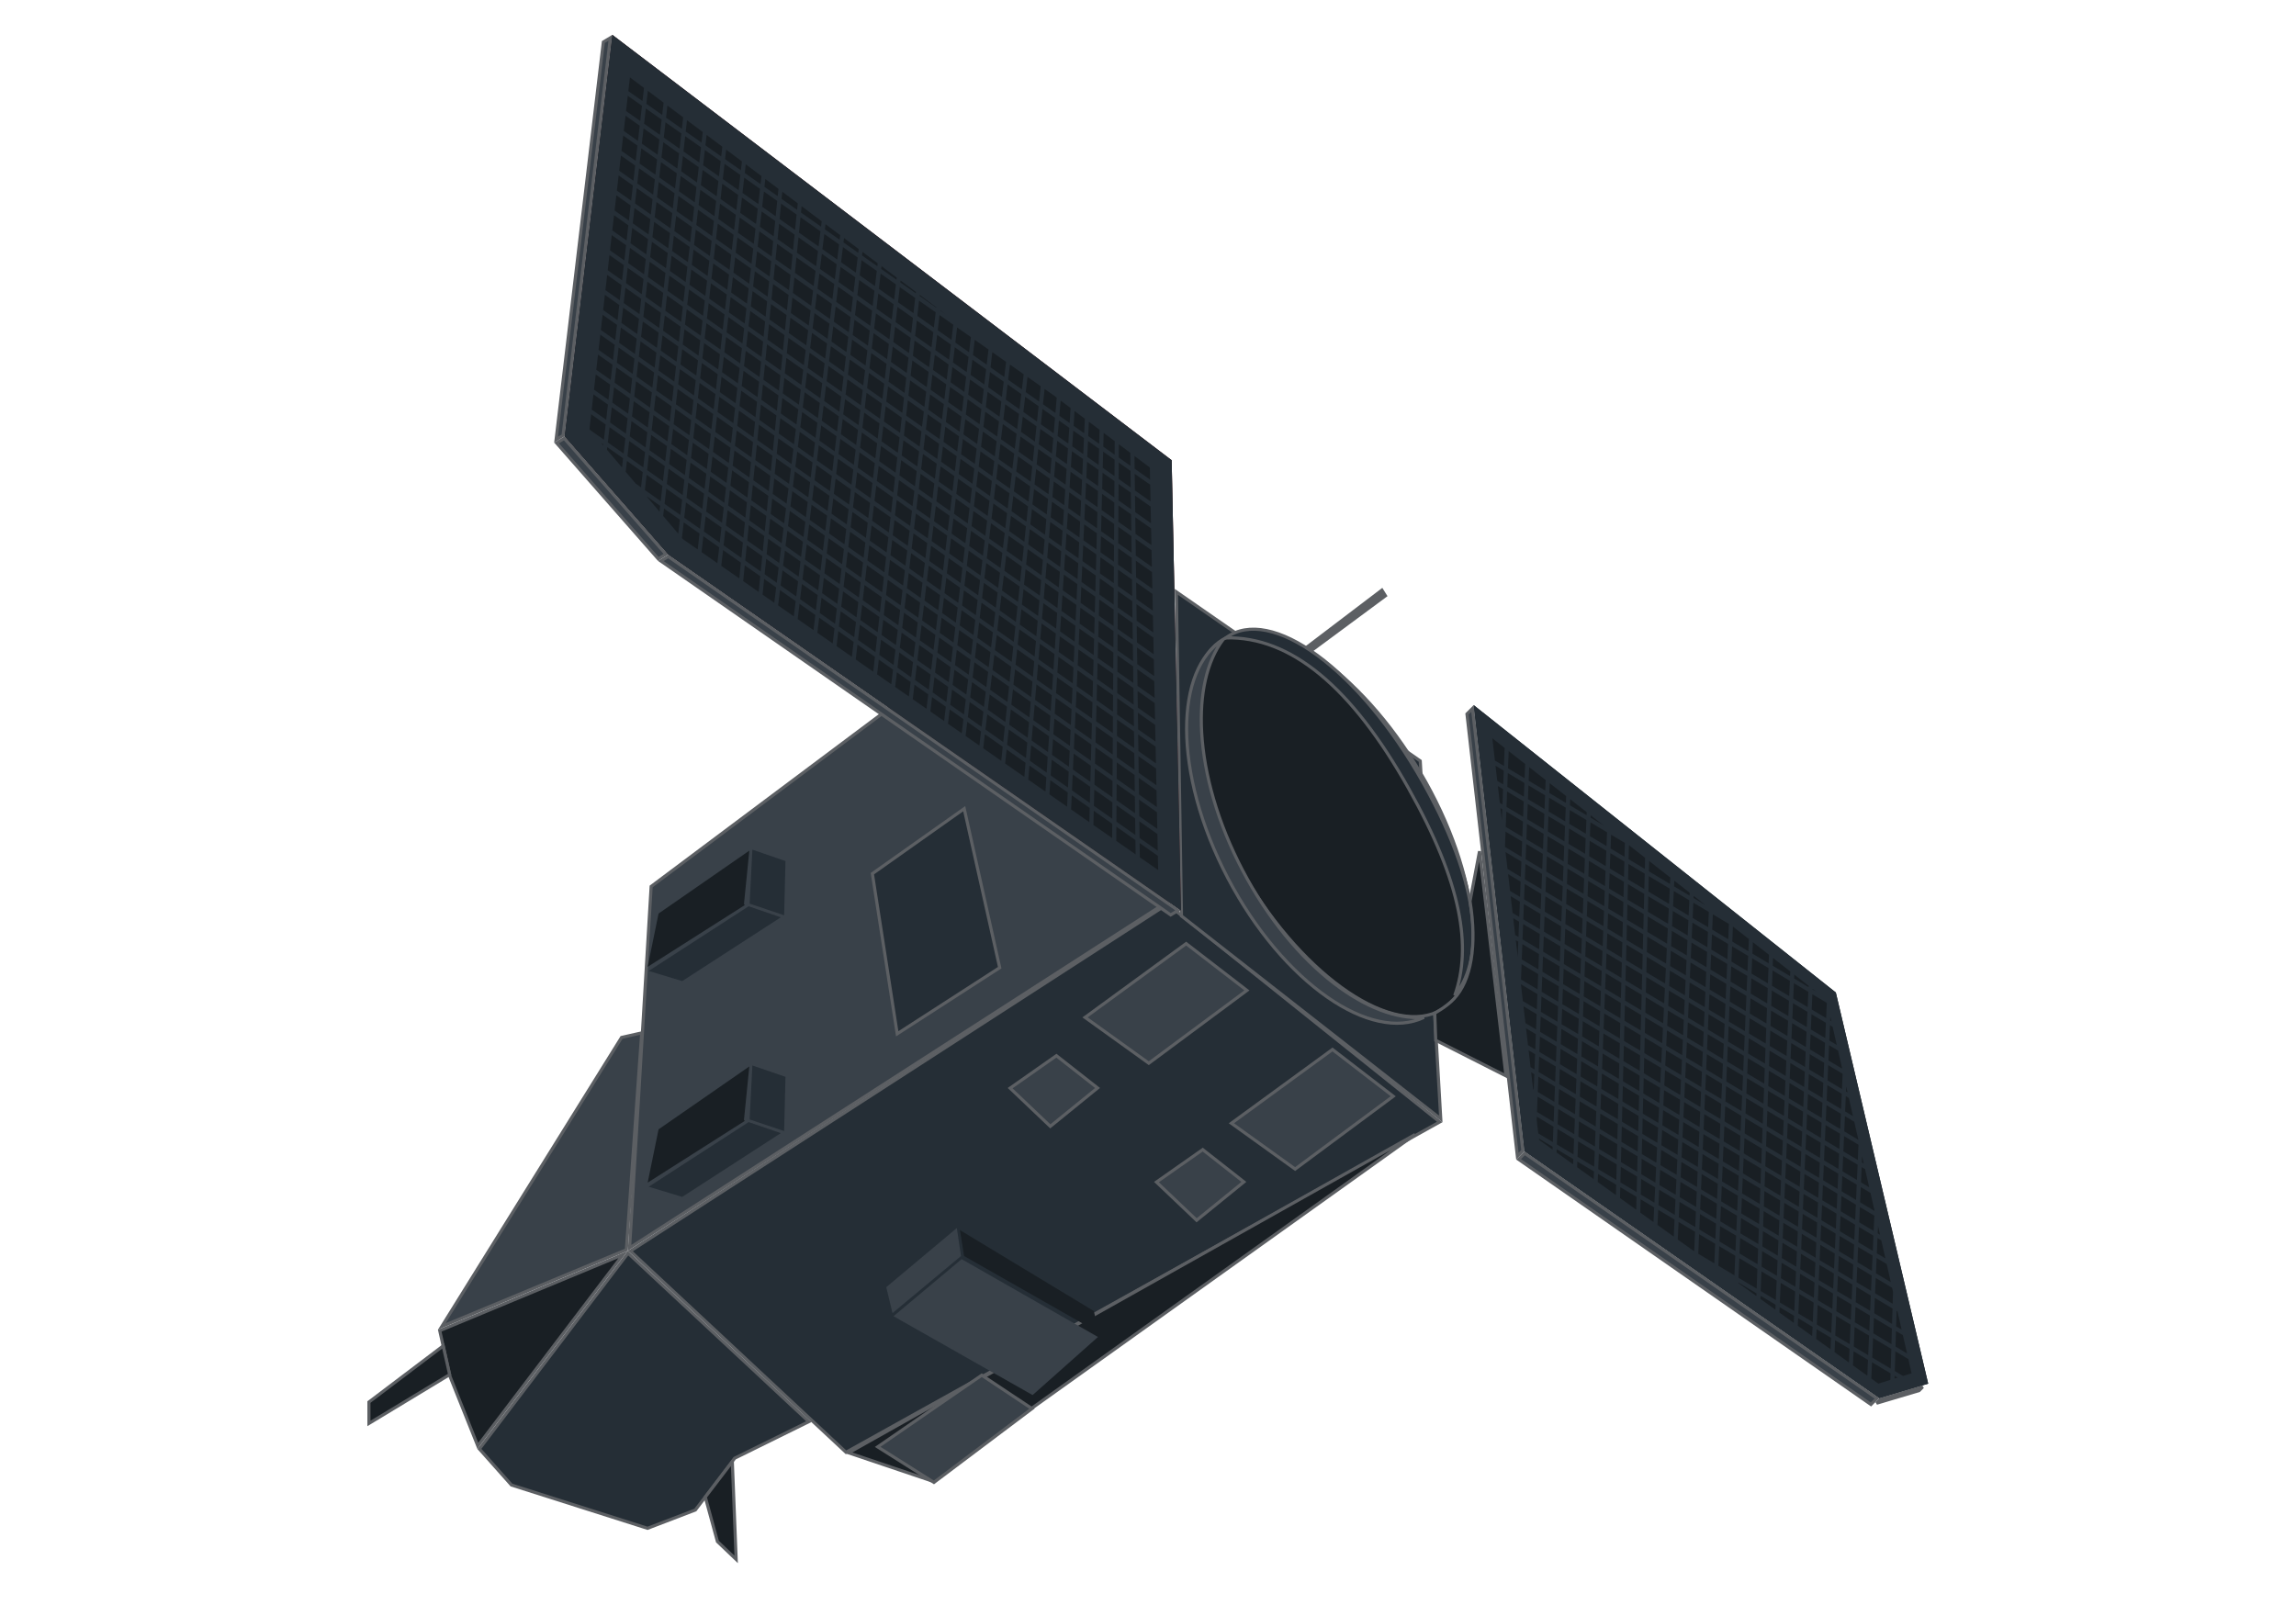 <?xml version="1.0" encoding="UTF-8"?>
<svg xmlns="http://www.w3.org/2000/svg" width="412" height="288" viewBox="0 0 412 288" fill="none">
  <path d="M209.585 161.787L112.975 223.972L116.845 159.102L206.634 91.898L209.585 161.787Z" fill="#394149" stroke="#5C5F63" stroke-width="0.559"></path>
  <path d="M112.397 224.313L79.282 238.066L111.536 186.204L115.151 185.383L112.397 224.313Z" fill="#394149" stroke="#5C5F63" stroke-width="0.559"></path>
  <path d="M258.346 201.372L151.811 260.661L113.115 224.546L209.48 162.279L258.346 201.372Z" fill="#252E36" stroke="#5C5F63" stroke-width="0.559"></path>
  <path d="M166.993 265.723L152.268 260.755L253.93 203.626L166.993 265.723Z" fill="#191F24" stroke="#5C5F63" stroke-width="0.559"></path>
  <path d="M122.422 214.822L140.111 203.377L134.333 201.396L116.404 213.001L122.422 214.822Z" fill="#252E36"></path>
  <path d="M122.422 176.088L140.111 164.643L134.333 162.662L116.404 174.267L122.422 176.088Z" fill="#252E36"></path>
  <path d="M140.947 193.274L135.007 191.234L134.519 200.924L140.711 203.007L140.947 193.274Z" fill="#252E36"></path>
  <path d="M140.947 154.54L135.007 152.5L134.519 162.19L140.711 164.273L140.947 154.54Z" fill="#252E36"></path>
  <path d="M133.508 200.91L134.462 191.409L118.174 202.699L116.218 212.265L133.666 201.172C133.561 201.131 133.49 201.027 133.503 200.908L133.508 200.91Z" fill="#191F24"></path>
  <path d="M133.508 162.176L134.462 152.675L118.174 163.965L116.218 173.531L133.666 162.438C133.561 162.397 133.49 162.293 133.503 162.174L133.508 162.176Z" fill="#191F24"></path>
  <path d="M145.137 255.161L131.907 261.686L131.848 261.715L131.808 261.768L124.78 271.014L116.194 274.303L91.778 266.535L86.023 260.06L112.699 224.92L145.137 255.161Z" fill="#252E36" stroke="#5C5F63" stroke-width="0.559"></path>
  <path d="M85.737 259.511L80.715 246.957L78.909 238.828L111.817 225.16L85.737 259.511Z" fill="#191F24" stroke="#5C5F63" stroke-width="0.559"></path>
  <path d="M254.852 136.575L258.533 200.814L212.009 164.404L211.089 106.236L254.852 136.575Z" fill="#252E36" stroke="#5C5F63" stroke-width="0.559"></path>
  <path d="M254.869 138.669C260.299 147.868 263.425 157.254 264.1 164.973C264.777 172.716 262.984 178.679 258.718 181.197C254.451 183.715 248.364 182.403 241.913 178.069C235.481 173.748 228.776 166.474 223.346 157.275C217.917 148.077 214.789 138.691 214.114 130.972C213.438 123.229 215.231 117.266 219.497 114.748C223.763 112.23 229.85 113.542 236.301 117.876C242.734 122.197 249.44 129.47 254.869 138.669Z" fill="#191F24" stroke="#5C5F63" stroke-width="0.559"></path>
  <path d="M255.347 140.459C261.038 150.6 263.892 159.254 264.31 166.1C264.637 171.445 263.48 175.669 261.043 178.661C264.101 170.067 262.398 158.681 252.741 141.473C242.563 123.336 231.593 114.195 219.972 114.488L220.023 114.447C222.004 113.002 224.472 112.611 227.263 113.176C230.061 113.743 233.166 115.267 236.383 117.621C242.817 122.329 249.66 130.325 255.347 140.459Z" fill="#252E36" stroke="#5C5F63" stroke-width="0.559"></path>
  <path d="M220.329 157.61C215.398 148.217 212.935 138.661 212.928 130.823C212.921 123.373 215.13 117.551 219.453 114.821C216.506 118.756 215.244 124.652 215.631 131.464C216.059 138.996 218.505 147.695 222.979 156.219C227.514 164.857 233.376 171.884 239.415 176.513C244.898 180.717 250.559 182.969 255.514 182.611C250.76 184.87 244.531 183.381 238.215 178.992C231.747 174.496 225.26 167.004 220.329 157.61Z" fill="#394149" stroke="#5C5F63" stroke-width="0.559"></path>
  <path d="M109.87 6.255L210.243 82.606L211.919 163.426L119.926 99.552L101.304 78.323L109.87 6.255Z" fill="#D07D7D"></path>
  <path d="M109.87 6.255L210.243 82.606L211.919 163.426L119.926 99.552L101.304 78.323L109.87 6.255Z" fill="#191F24"></path>
  <path d="M211.405 163.408L210.068 164.21L118.578 100.686L119.915 99.884L211.405 163.408Z" fill="#394149" stroke="#5C5F63" stroke-width="0.559"></path>
  <path d="M119.496 99.484L118.12 100.309L99.872 79.506L101.248 78.681L119.496 99.484Z" fill="#394149" stroke="#5C5F63" stroke-width="0.559"></path>
  <path d="M101.042 78.154L99.786 78.908L108.269 7.54L109.526 6.787L101.042 78.154Z" fill="#394149" stroke="#5C5F63" stroke-width="0.559"></path>
  <path d="M210.244 82.606L211.919 163.426L119.926 99.552L101.304 78.323L109.871 6.255L210.244 82.606ZM204.531 153.87L207.823 156.163L207.77 153.615L204.497 151.312L204.531 153.87ZM200.309 150.93L203.778 153.346L203.744 150.783L200.326 148.377L200.309 150.93ZM204.484 150.392L207.75 152.69L207.688 149.696L204.445 147.413L204.484 150.392ZM196.202 148.069L199.567 150.413L199.583 147.856L196.268 145.523L196.202 148.069ZM200.332 147.47L203.732 149.863L203.692 146.884L200.35 144.533L200.332 147.47ZM204.432 146.494L207.669 148.771L207.607 145.777L204.393 143.515L204.432 146.494ZM192.203 145.284L195.47 147.56L195.537 145.008L192.319 142.745L192.203 145.284ZM196.292 144.628L199.589 146.949L199.608 144.011L196.367 141.731L196.292 144.628ZM200.356 143.625L203.68 145.964L203.64 142.986L200.375 140.689L200.356 143.625ZM204.38 142.596L207.588 144.853L207.526 141.858L204.341 139.617L204.38 142.596ZM188.309 142.572L191.48 144.781L191.596 142.236L188.475 140.039L188.309 142.572ZM192.36 141.862L195.56 144.114L195.635 141.216L192.491 139.003L192.36 141.862ZM196.39 140.835L199.614 143.104L199.633 140.166L196.465 137.938L196.39 140.835ZM184.514 139.929L187.595 142.075L187.761 139.537L184.73 137.405L184.514 139.929ZM200.38 139.782L203.628 142.067L203.588 139.087L200.399 136.844L200.38 139.782ZM188.532 139.169L191.637 141.354L191.768 138.495L188.716 136.349L188.532 139.169ZM204.329 138.698L207.507 140.934L207.445 137.94L204.29 135.72L204.329 138.698ZM192.531 138.12L195.659 140.322L195.735 137.423L192.662 135.262L192.531 138.12ZM180.366 137.038L183.809 139.437L184.025 136.909L180.631 134.522L180.366 137.038ZM196.489 137.043L199.639 139.259L199.658 136.322L196.565 134.146L196.489 137.043ZM184.803 136.546L187.818 138.667L188.003 135.847L185.042 133.763L184.803 136.546ZM200.405 135.937L203.577 138.168L203.537 135.191L200.424 133.001L200.405 135.937ZM188.774 135.478L191.808 137.613L191.94 134.753L188.959 132.657L188.774 135.478ZM204.277 134.799L207.426 137.015L207.364 134.021L204.237 131.822L204.277 134.799ZM176.428 134.296L179.668 136.552L179.933 134.031L176.729 131.777L176.428 134.296ZM192.703 134.379L195.757 136.529L195.833 133.631L192.833 131.521L192.703 134.379ZM180.72 133.674L184.098 136.05L184.335 133.267L181.009 130.927L180.72 133.674ZM196.588 133.251L199.664 135.415L199.682 132.479L196.664 130.356L196.588 133.251ZM185.115 132.904L188.06 134.976L188.246 132.155L185.352 130.12L185.115 132.904ZM200.43 132.092L203.525 134.27L203.485 131.292L200.449 129.157L200.43 132.092ZM189.016 131.786L191.98 133.87L192.111 131.012L189.201 128.965L189.016 131.786ZM173.268 132.095L175.736 133.814L176.038 131.29L173.571 129.555L173.268 132.095ZM176.83 130.937L180.023 133.183L180.312 130.436L177.155 128.215L176.83 130.937ZM204.225 130.902L207.345 133.097L207.283 130.103L204.185 127.923L204.225 130.902ZM192.874 130.638L195.857 132.737L195.932 129.841L193.004 127.782L192.874 130.638ZM181.099 130.078L184.41 132.407L184.647 129.623L181.388 127.331L181.099 130.078ZM170.108 129.894L172.576 131.613L172.879 129.069L170.414 127.334L170.108 129.894ZM196.687 129.459L199.688 131.571L199.707 128.634L196.763 126.563L196.687 129.459ZM185.425 129.259L188.302 131.284L188.488 128.463L185.664 126.476L185.425 129.259ZM173.671 128.715L176.138 130.451L176.462 127.728L173.997 125.994L173.671 128.715ZM200.455 128.248L203.473 130.372L203.433 127.394L200.473 125.312L200.455 128.248ZM189.258 128.093L192.152 130.129L192.283 127.274L189.443 125.276L189.258 128.093ZM177.255 127.373L180.402 129.586L180.691 126.84L177.58 124.653L177.255 127.373ZM166.948 127.693L169.416 129.411L169.721 126.847L167.255 125.113L166.948 127.693ZM204.173 127.004L207.264 129.179L207.202 126.185L204.133 124.026L204.173 127.004ZM193.045 126.897L195.956 128.945L196.032 126.048L193.176 124.039L193.045 126.897ZM181.478 126.482L184.72 128.763L184.958 125.98L181.767 123.735L181.478 126.482ZM170.513 126.494L172.979 128.229L173.304 125.506L170.838 123.772L170.513 126.494ZM196.787 125.668L199.712 127.727L199.732 124.789L196.862 122.77L196.787 125.668ZM185.737 125.617L188.544 127.592L188.73 124.774L185.974 122.835L185.737 125.617ZM163.787 125.492L166.254 127.21L166.563 124.625L164.097 122.891L163.787 125.492ZM174.096 125.152L176.563 126.887L176.888 124.166L174.421 122.431L174.096 125.152ZM200.479 124.405L203.421 126.475L203.381 123.496L200.498 121.468L200.479 124.405ZM189.5 124.404L192.323 126.389L192.454 123.531L189.685 121.583L189.5 124.404ZM167.356 124.272L169.822 126.006L170.147 123.286L167.681 121.551L167.356 124.272ZM177.68 123.81L180.78 125.991L181.069 123.245L178.005 121.089L177.68 123.81ZM204.122 123.106L207.183 125.26L207.121 122.265L204.082 120.127L204.122 123.106ZM193.216 123.157L196.055 125.154L196.13 122.255L193.348 120.297L193.216 123.157ZM181.856 122.886L185.032 125.12L185.269 122.339L182.145 120.142L181.856 122.886ZM160.625 123.29L163.093 125.009L163.405 122.404L160.939 120.669L160.625 123.29ZM170.939 122.93L173.405 124.664L173.73 121.945L171.264 120.21L170.939 122.93ZM186.047 121.975L188.787 123.902L188.972 121.081L186.286 119.192L186.047 121.975ZM196.885 121.877L199.737 123.883L199.756 120.946L196.961 118.979L196.885 121.877ZM164.198 122.05L166.664 123.785L166.988 121.064L164.522 119.329L164.198 122.05ZM174.522 121.588L176.989 123.324L177.313 120.602L174.847 118.868L174.522 121.588ZM157.393 121.038L159.933 122.807L160.247 120.182L157.691 118.384L157.393 121.038ZM189.743 120.712L192.495 122.649L192.625 119.789L189.927 117.891L189.743 120.712ZM200.503 120.561L203.369 122.577L203.33 119.598L200.523 117.623L200.503 120.561ZM167.782 120.709L170.248 122.444L170.572 119.723L168.106 117.989L167.782 120.709ZM178.106 120.248L181.159 122.396L181.448 119.651L178.43 117.529L178.106 120.248ZM161.039 119.828L163.504 121.563L163.83 118.842L161.364 117.108L161.039 119.828ZM182.235 119.292L185.342 121.479L185.581 118.696L182.524 116.545L182.235 119.292ZM193.388 119.415L196.154 121.362L196.229 118.464L193.519 116.558L193.388 119.415ZM204.07 119.207L207.102 121.341L207.04 118.347L204.03 116.229L204.07 119.207ZM171.365 119.368L173.831 121.102L174.155 118.38L171.689 116.646L171.365 119.368ZM153.552 118.364L156.698 120.554L156.997 117.895L153.869 115.695L153.552 118.364ZM164.623 118.488L167.088 120.222L167.414 117.501L164.948 115.767L164.623 118.488ZM186.359 118.332L189.029 120.21L189.214 117.389L186.597 115.547L186.359 118.332ZM196.985 118.084L199.762 120.038L199.781 117.101L197.06 115.187L196.985 118.084ZM174.947 118.027L177.414 119.762L177.739 117.042L175.272 115.307L174.947 118.027ZM157.786 117.54L160.346 119.342L160.671 116.62L158.092 114.806L157.786 117.54ZM189.985 117.022L192.666 118.908L192.796 116.049L190.169 114.202L189.985 117.022ZM168.207 117.146L170.672 118.88L170.998 116.16L168.532 114.425L168.207 117.146ZM178.531 116.686L181.537 118.801L181.827 116.054L178.856 113.965L178.531 116.686ZM200.529 116.716L203.317 118.678L203.278 115.7L200.547 113.779L200.529 116.716ZM161.464 116.266L163.93 118L164.254 115.28L161.79 113.545L161.464 116.266ZM150.116 115.97L152.86 117.881L153.176 115.207L150.434 113.279L150.116 115.97ZM182.613 115.697L185.654 117.835L185.891 115.051L182.902 112.949L182.613 115.697ZM193.56 115.675L196.252 117.57L196.329 114.672L193.691 112.817L193.56 115.675ZM171.79 115.805L174.255 117.539L174.581 114.821L172.114 113.085L171.79 115.805ZM204.018 115.309L207.021 117.422L206.959 114.429L203.978 112.331L204.018 115.309ZM153.967 114.854L157.091 117.051L157.398 114.318L154.29 112.131L153.967 114.854ZM165.048 114.924L167.514 116.659L167.839 113.939L165.373 112.203L165.048 114.924ZM186.67 114.69L189.271 116.52L189.457 113.7L186.908 111.907L186.67 114.69ZM175.373 114.464L177.839 116.2L178.164 113.478L175.698 111.744L175.373 114.464ZM197.083 114.292L199.787 116.194L199.805 113.256L197.159 111.395L197.083 114.292ZM158.187 113.96L160.772 115.779L161.096 113.058L158.494 111.227L158.187 113.96ZM146.671 113.571L149.422 115.487L149.742 112.791L146.993 110.858L146.671 113.571ZM168.632 113.584L171.098 115.319L171.422 112.598L168.957 110.864L168.632 113.584ZM178.957 113.124L181.916 115.205L182.205 112.458L179.281 110.402L178.957 113.124ZM190.227 113.329L192.837 115.166L192.968 112.308L190.412 110.509L190.227 113.329ZM200.553 112.871L203.265 114.78L203.226 111.802L200.572 109.935L200.553 112.871ZM161.89 112.703L164.355 114.437L164.68 111.716L162.214 109.982L161.89 112.703ZM150.534 112.438L153.276 114.367L153.598 111.644L150.856 109.715L150.534 112.438ZM182.992 112.102L185.964 114.194L186.203 111.411L183.281 109.355L182.992 112.102ZM172.214 112.243L174.681 113.978L175.005 111.256L172.54 109.522L172.214 112.243ZM193.731 111.933L196.352 113.777L196.427 110.879L193.862 109.075L193.731 111.933ZM203.966 111.412L206.94 113.505L206.878 110.509L203.926 108.432L203.966 111.412ZM154.389 111.288L157.493 113.472L157.799 110.738L154.711 108.566L154.389 111.288ZM165.473 111.363L167.939 113.097L168.264 110.376L165.798 108.642L165.473 111.363ZM143.135 111.108L145.978 113.087L146.3 110.37L143.467 108.377L143.135 111.108ZM186.981 111.046L189.513 112.828L189.699 110.007L187.219 108.263L186.981 111.046ZM175.797 110.902L178.264 112.637L178.589 109.915L176.123 108.18L175.797 110.902ZM197.182 110.499L199.811 112.349L199.83 109.412L197.258 107.603L197.182 110.499ZM158.589 110.381L161.197 112.215L161.522 109.495L158.896 107.648L158.589 110.381ZM147.092 110.017L149.841 111.951L150.163 109.228L147.415 107.294L147.092 110.017ZM169.057 110.021L171.523 111.755L171.848 109.036L169.382 107.301L169.057 110.021ZM179.381 109.562L182.294 111.611L182.583 108.864L179.707 106.84L179.381 109.562ZM190.469 109.638L193.008 111.425L193.14 108.566L190.654 106.817L190.469 109.638ZM200.578 109.029L203.213 110.883L203.174 107.903L200.596 106.089L200.578 109.029ZM162.315 109.141L164.781 110.875L165.105 108.155L162.64 106.42L162.315 109.141ZM150.956 108.872L153.698 110.801L154.02 108.078L151.278 106.15L150.956 108.872ZM139.627 108.664L142.444 110.625L142.776 107.891L139.969 105.916L139.627 108.664ZM183.37 108.506L186.276 110.55L186.514 107.767L183.66 105.759L183.37 108.506ZM172.64 108.68L175.106 110.414L175.431 107.694L172.965 105.959L172.64 108.68ZM193.903 108.192L196.451 109.985L196.527 107.088L194.034 105.334L193.903 108.192ZM154.811 107.724L157.894 109.893L158.201 107.16L155.133 105.001L154.811 107.724ZM203.914 107.514L206.859 109.586L206.797 106.591L203.875 104.535L203.914 107.514ZM165.899 107.799L168.365 109.534L168.689 106.814L166.223 105.079L165.899 107.799ZM143.569 107.538L146.4 109.53L146.722 106.807L143.9 104.822L143.569 107.538ZM187.292 107.404L189.755 109.137L189.941 106.315L187.53 104.619L187.292 107.404ZM176.223 107.34L178.689 109.076L179.014 106.353L176.548 104.619L176.223 107.34ZM158.991 106.803L161.623 108.654L161.947 105.933L159.297 104.069L158.991 106.803ZM197.282 106.709L199.835 108.506L199.855 105.567L197.357 103.81L197.282 106.709ZM147.515 106.453L150.262 108.385L150.584 105.662L147.837 103.73L147.515 106.453ZM169.483 106.459L171.949 108.194L172.273 105.472L169.807 103.738L169.483 106.459ZM136.838 106.722L138.937 108.184L139.279 105.431L137.121 103.912L136.838 106.722ZM179.807 105.999L182.672 108.015L182.961 105.268L180.131 103.278L179.807 105.999ZM190.711 105.946L193.18 107.683L193.311 104.827L190.896 103.127L190.711 105.946ZM162.741 105.578L165.207 107.312L165.531 104.592L163.065 102.858L162.741 105.578ZM151.377 105.308L154.12 107.237L154.441 104.515L151.7 102.586L151.377 105.308ZM140.074 105.079L142.878 107.052L143.208 104.335L140.411 102.368L140.074 105.079ZM200.602 105.184L203.162 106.985L203.123 104.005L200.621 102.245L200.602 105.184ZM183.749 104.911L186.587 106.908L186.825 104.122L184.038 102.162L183.749 104.911ZM173.065 105.119L175.531 106.854L175.856 104.131L173.39 102.397L173.065 105.119ZM155.233 104.16L158.295 106.314L158.602 103.58L155.555 101.437L155.233 104.16ZM133.359 104.299L136.138 106.235L136.421 103.42L133.644 101.467L133.359 104.299ZM194.074 104.453L196.549 106.195L196.625 103.295L194.205 101.592L194.074 104.453ZM166.324 104.238L168.79 105.972L169.115 103.25L166.649 101.516L166.324 104.238ZM144.002 103.982L146.822 105.965L147.144 103.243L144.333 101.265L144.002 103.982ZM203.862 103.615L206.778 105.666L206.716 102.673L203.823 100.637L203.862 103.615ZM176.648 103.778L179.115 105.513L179.44 102.791L176.973 101.056L176.648 103.778ZM187.603 103.759L189.998 105.444L190.182 102.625L187.841 100.979L187.603 103.759ZM159.392 103.222L162.047 105.09L162.373 102.37L159.699 100.49L159.392 103.222ZM147.937 102.888L150.684 104.821L151.006 102.099L148.259 100.166L147.937 102.888ZM197.38 102.917L199.861 104.662L199.879 101.724L197.457 100.019L197.38 102.917ZM169.908 102.897L172.374 104.631L172.699 101.911L170.233 100.176L169.908 102.897ZM137.206 103.062L139.383 104.594L139.72 101.882L137.483 100.308L137.206 103.062ZM180.232 102.437L183.051 104.42L183.34 101.672L180.557 99.714L180.232 102.437ZM190.953 102.257L193.351 103.945L193.483 101.084L191.138 99.435L190.953 102.257ZM129.425 101.559L132.66 103.812L132.945 100.975L129.749 98.727L129.425 101.559ZM163.166 102.016L165.631 103.75L165.957 101.029L163.491 99.294L163.166 102.016ZM151.799 101.744L154.541 103.672L154.863 100.95L152.121 99.021L151.799 101.744ZM140.515 101.529L143.311 103.495L143.641 100.779L140.852 98.817L140.515 101.529ZM173.491 101.556L175.957 103.29L176.282 100.57L173.815 98.834L173.491 101.556ZM184.127 101.314L186.898 103.263L187.136 100.483L184.417 98.57L184.127 101.314ZM200.626 101.339L203.11 103.086L203.071 100.108L200.646 98.402L200.626 101.339ZM155.655 100.593L158.698 102.734L159.004 100L155.977 97.871L155.655 100.593ZM133.729 100.617L136.506 102.571L136.783 99.816L134.006 97.863L133.729 100.617ZM166.749 100.674L169.215 102.41L169.54 99.689L167.074 97.954L166.749 100.674ZM194.246 100.712L196.649 102.403L196.724 99.504L194.376 97.853L194.246 100.712ZM144.435 100.424L147.245 102.401L147.567 99.679L144.765 97.708L144.435 100.424ZM177.074 100.215L179.54 101.95L179.865 99.227L177.399 97.493L177.074 100.215ZM187.915 100.12L190.24 101.755L190.424 98.933L188.152 97.334L187.915 100.12ZM203.81 99.718L206.697 101.748L206.635 98.754L203.771 96.739L203.81 99.718ZM159.793 99.644L162.473 101.529L162.797 98.807L160.1 96.909L159.793 99.644ZM148.359 99.324L151.106 101.256L151.428 98.534L148.682 96.602L148.359 99.324ZM125.891 99.097L128.731 101.075L129.054 98.239L126.216 96.243L125.891 99.097ZM170.333 99.334L172.798 101.07L173.124 98.347L170.658 96.613L170.333 99.334ZM137.568 99.455L139.825 101.043L140.162 98.331L137.845 96.701L137.568 99.455ZM180.658 98.872L183.43 100.823L183.719 98.079L180.982 96.154L180.658 98.872ZM197.48 99.125L199.885 100.818L199.904 97.879L197.555 96.227L197.48 99.125ZM191.195 98.566L193.523 100.203L193.654 97.344L191.38 95.745L191.195 98.566ZM163.59 98.453L166.056 100.188L166.381 97.467L163.916 95.733L163.59 98.453ZM129.844 97.884L133.03 100.125L133.307 97.371L130.155 95.154L129.844 97.884ZM152.221 98.177L154.963 100.106L155.285 97.384L152.542 95.455L152.221 98.177ZM140.957 97.978L143.744 99.939L144.074 97.222L141.293 95.266L140.957 97.978ZM173.916 97.993L176.381 99.729L176.707 97.006L174.241 95.271L173.916 97.993ZM184.505 97.721L187.209 99.623L187.447 96.838L184.794 94.973L184.505 97.721ZM200.652 97.496L203.058 99.189L203.018 96.209L200.67 94.558L200.652 97.496ZM156.077 97.03L159.099 99.156L159.406 96.421L156.399 94.306L156.077 97.03ZM134.091 97.01L136.869 98.964L137.146 96.209L134.369 94.256L134.091 97.01ZM167.174 97.113L169.64 98.847L169.965 96.125L167.5 94.391L167.174 97.113ZM144.868 96.868L147.667 98.836L147.989 96.115L145.198 94.151L144.868 96.868ZM122.367 96.561L122.534 96.758L125.197 98.613L125.522 95.754L122.686 93.759L122.367 96.561ZM194.417 96.971L196.748 98.611L196.824 95.712L194.548 94.111L194.417 96.971ZM177.5 96.651L179.965 98.385L180.29 95.666L177.824 93.932L177.5 96.651ZM188.225 96.477L190.482 98.064L190.667 95.243L188.463 93.693L188.225 96.477ZM160.195 96.064L162.898 97.965L163.223 95.246L160.501 93.331L160.195 96.064ZM203.758 95.82L206.617 97.83L206.555 94.837L203.719 92.842L203.758 95.82ZM148.782 95.758L151.528 97.69L151.85 94.968L149.104 93.037L148.782 95.758ZM170.758 95.772L173.224 97.506L173.549 94.784L171.083 93.05L170.758 95.772ZM137.93 95.849L140.266 97.493L140.603 94.781L138.208 93.095L137.93 95.849ZM126.312 95.4L129.15 97.396L129.461 94.665L126.624 92.669L126.312 95.4ZM181.083 95.313L183.808 97.231L184.097 94.482L181.408 92.59L181.083 95.313ZM197.579 95.334L199.91 96.974L199.928 94.035L197.655 92.436L197.579 95.334ZM164.016 94.891L166.482 96.625L166.807 93.904L164.341 92.169L164.016 94.891ZM152.642 94.614L155.384 96.542L155.707 93.819L152.964 91.89L152.642 94.614ZM130.251 94.309L133.392 96.519L133.669 93.764L130.562 91.579L130.251 94.309ZM191.437 94.874L193.695 96.462L193.826 93.603L191.623 92.053L191.437 94.874ZM141.398 94.427L144.176 96.381L144.506 93.664L141.735 91.714L141.398 94.427ZM174.341 94.429L176.807 96.164L177.131 93.446L174.666 91.71L174.341 94.429ZM184.884 94.126L187.52 95.981L187.758 93.197L185.173 91.378L184.884 94.126ZM119.003 92.601L121.706 95.783L121.992 93.271L119.155 91.276L119.003 92.601ZM156.499 93.463L159.5 95.576L159.807 92.842L156.821 90.742L156.499 93.463ZM134.454 93.404L137.231 95.358L137.508 92.603L134.731 90.65L134.454 93.404ZM200.676 93.651L203.006 95.29L202.966 92.313L200.695 90.714L200.676 93.651ZM167.599 93.549L170.066 95.284L170.39 92.564L167.924 90.829L167.599 93.549ZM145.3 93.309L148.089 95.271L148.412 92.549L145.63 90.593L145.3 93.309ZM122.782 92.916L125.618 94.912L125.929 92.18L123.092 90.185L122.782 92.916ZM177.924 93.091L180.39 94.826L180.715 92.104L178.249 90.368L177.924 93.091ZM194.588 93.23L196.847 94.819L196.922 91.92L194.719 90.371L194.588 93.23ZM160.597 92.486L163.324 94.404L163.648 91.682L160.904 89.751L160.597 92.486ZM188.537 92.833L190.724 94.372L190.909 91.551L188.774 90.049L188.537 92.833ZM149.204 92.195L151.95 94.126L152.272 91.403L149.526 89.471L149.204 92.195ZM171.184 92.208L173.65 93.943L173.974 91.224L171.508 89.49L171.184 92.208ZM138.292 92.243L140.708 93.942L141.045 91.229L138.57 89.488L138.292 92.243ZM203.707 91.921L206.537 93.912L206.475 90.919L203.667 88.944L203.707 91.921ZM126.719 91.825L129.557 93.821L129.869 91.09L127.031 89.094L126.719 91.825ZM181.507 91.751L184.187 93.636L184.476 90.888L181.833 89.029L181.507 91.751ZM197.677 91.541L199.934 93.129L199.953 90.193L197.753 88.645L197.677 91.541ZM164.441 91.328L166.907 93.063L167.232 90.341L164.766 88.607L164.441 91.328ZM153.064 91.047L155.806 92.977L156.128 90.254L153.386 88.326L153.064 91.047ZM130.659 90.734L133.755 92.912L134.032 90.158L130.969 88.003L130.659 90.734ZM141.839 90.874L144.609 92.823L144.94 90.107L142.176 88.163L141.839 90.874ZM191.679 91.183L193.866 92.721L193.997 89.863L191.865 88.363L191.679 91.183ZM174.766 90.87L177.232 92.604L177.557 89.882L175.091 88.148L174.766 90.87ZM119.25 90.432L122.087 92.428L122.399 89.697L119.562 87.701L119.25 90.432ZM185.262 90.53L187.832 92.337L188.069 89.554L185.551 87.783L185.262 90.53ZM156.92 89.9L159.902 91.997L160.208 89.263L157.243 87.176L156.92 89.9ZM118.343 91.823L118.46 90.787L115.987 89.047L118.343 91.823ZM134.817 89.797L137.593 91.75L137.871 88.996L135.093 87.042L134.817 89.797ZM168.025 89.986L170.491 91.721L170.816 89.003L168.349 87.268L168.025 89.986ZM145.733 89.753L148.511 91.707L148.833 88.984L146.064 87.035L145.733 89.753ZM200.701 89.806L202.955 91.392L202.915 88.414L200.719 86.87L200.701 89.806ZM123.189 89.341L126.025 91.336L126.336 88.605L123.5 86.61L123.189 89.341ZM178.349 89.53L180.815 91.264L181.14 88.541L178.674 86.807L178.349 89.53ZM194.759 89.489L196.946 91.027L197.021 88.13L194.891 86.631L194.759 89.489ZM160.999 88.906L163.749 90.84L164.074 88.12L161.305 86.172L160.999 88.906ZM188.848 89.191L190.966 90.681L191.151 87.861L189.085 86.408L188.848 89.191ZM149.626 88.629L152.372 90.56L152.693 87.838L149.949 85.908L149.626 88.629ZM138.656 88.635L141.149 90.389L141.487 87.678L138.932 85.881L138.656 88.635ZM171.609 88.649L174.075 90.383L174.399 87.66L171.933 85.926L171.609 88.649ZM127.126 88.249L129.964 90.246L130.276 87.515L127.438 85.519L127.126 88.249ZM181.933 88.188L184.565 90.039L184.855 87.292L182.258 85.466L181.933 88.188ZM203.655 88.025L206.457 89.996L206.395 87L203.616 85.044L203.655 88.025ZM115.72 87.949L118.557 89.944L118.868 87.213L116.031 85.218L115.72 87.949ZM164.867 87.764L167.333 89.498L167.657 86.781L165.191 85.046L164.867 87.764ZM153.486 87.484L156.228 89.412L156.55 86.689L153.808 84.76L153.486 87.484ZM131.066 87.159L134.118 89.305L134.394 86.551L131.376 84.428L131.066 87.159ZM197.777 87.749L199.958 89.284L199.978 86.348L197.852 84.852L197.777 87.749ZM142.281 87.325L145.042 89.267L145.373 86.549L142.619 84.613L142.281 87.325ZM175.191 87.308L177.658 89.043L177.982 86.32L175.516 84.585L175.191 87.308ZM191.921 87.492L194.038 88.98L194.168 86.123L192.107 84.672L191.921 87.492ZM119.658 86.857L122.495 88.853L122.806 86.121L119.969 84.126L119.658 86.857ZM185.641 86.935L188.142 88.695L188.38 85.912L185.93 84.188L185.641 86.935ZM157.342 86.333L160.304 88.416L160.61 85.684L157.665 83.612L157.342 86.333ZM168.45 86.426L170.916 88.162L171.241 85.439L168.775 83.704L168.45 86.426ZM135.179 86.19L137.956 88.143L138.233 85.389L135.456 83.436L135.179 86.19ZM146.166 86.195L148.933 88.142L149.256 85.42L146.497 83.479L146.166 86.195ZM123.596 85.766L126.433 87.761L126.744 85.03L123.907 83.034L123.596 85.766ZM178.775 85.966L181.241 87.701L181.566 84.98L179.099 83.245L178.775 85.966ZM200.725 85.963L202.903 87.496L202.863 84.515L200.745 83.024L200.725 85.963ZM112.278 84.679L114.066 86.785L115.026 87.46L115.336 84.73L112.5 82.734L112.278 84.679ZM161.4 85.326L164.174 87.277L164.499 84.559L161.707 82.595L161.4 85.326ZM194.931 85.748L197.044 87.235L197.121 84.337L195.062 82.889L194.931 85.748ZM150.048 85.066L152.792 86.996L153.115 84.273L150.371 82.342L150.048 85.066ZM189.159 85.547L191.208 86.99L191.393 84.17L189.396 82.765L189.159 85.547ZM139.018 85.029L141.591 86.838L141.928 84.127L139.294 82.275L139.018 85.029ZM172.034 85.087L174.5 86.822L174.825 84.099L172.359 82.365L172.034 85.087ZM127.534 84.674L130.372 86.67L130.683 83.94L127.845 81.944L127.534 84.674ZM182.358 84.626L184.944 86.445L185.233 83.698L182.683 81.904L182.358 84.626ZM116.127 84.373L118.964 86.368L119.275 83.638L116.438 81.642L116.127 84.373ZM203.603 84.126L206.376 86.078L206.333 83.909L203.573 81.838L203.603 84.126ZM165.292 84.204L167.757 85.939L168.083 83.217L165.617 81.483L165.292 84.204ZM153.908 83.917L156.65 85.846L156.972 83.124L154.23 81.196L153.908 83.917ZM142.723 83.773L145.474 85.708L145.805 82.993L143.06 81.062L142.723 83.773ZM131.473 83.583L134.48 85.699L134.756 82.944L131.784 80.853L131.473 83.583ZM175.617 83.745L178.083 85.479L178.408 82.757L175.942 81.023L175.617 83.745ZM197.875 83.958L199.984 85.442L200.002 82.502L197.952 81.059L197.875 83.958ZM120.065 83.283L122.902 85.278L123.213 82.546L120.376 80.551L120.065 83.283ZM192.164 83.801L194.208 85.24L194.339 82.381L192.349 80.981L192.164 83.801ZM186.019 83.339L188.454 85.051L188.691 82.269L186.309 80.593L186.019 83.339ZM157.764 82.768L160.706 84.837L161.012 82.106L158.086 80.048L157.764 82.768ZM168.875 82.865L171.341 84.6L171.667 81.877L169.2 80.142L168.875 82.865ZM146.598 82.639L149.356 84.579L149.678 81.855L146.929 79.921L146.598 82.639ZM135.542 82.583L138.319 84.537L138.595 81.783L135.818 79.829L135.542 82.583ZM124.003 82.191L126.84 84.186L127.151 81.455L124.314 79.459L124.003 82.191ZM179.2 82.405L181.666 84.139L181.991 81.416L179.525 79.682L179.2 82.405ZM108.916 80.719L111.618 83.902L111.806 82.246L108.968 80.249L108.916 80.719ZM112.595 81.889L115.433 83.885L115.744 81.154L112.907 79.158L112.595 81.889ZM161.801 81.749L164.599 83.717L164.924 80.996L162.108 79.015L161.801 81.749ZM200.75 82.118L202.851 83.597L202.82 81.273L200.765 79.731L200.75 82.118ZM195.103 82.007L197.144 83.444L197.219 80.544L195.234 79.147L195.103 82.007ZM150.47 81.499L153.214 83.43L153.537 80.708L150.793 78.779L150.47 81.499ZM189.47 81.906L191.451 83.299L191.635 80.479L189.708 79.122L189.47 81.906ZM139.38 81.421L142.033 83.287L142.37 80.576L139.657 78.668L139.38 81.421ZM172.459 81.524L174.925 83.258L175.25 80.535L172.784 78.801L172.459 81.524ZM127.941 81.099L130.779 83.095L131.09 80.365L128.252 78.368L127.941 81.099ZM182.784 81.063L185.323 82.849L185.612 80.103L183.109 78.342L182.784 81.063ZM116.535 80.799L119.372 82.794L119.682 80.063L116.845 78.067L116.535 80.799ZM165.716 80.643L168.183 82.378L168.507 79.655L166.042 77.92L165.716 80.643ZM154.33 80.352L157.072 82.281L157.394 79.561L154.651 77.631L154.33 80.352ZM143.164 80.223L145.907 82.153L146.238 79.435L143.501 77.51L143.164 80.223ZM131.88 80.008L134.842 82.092L135.12 79.337L132.191 77.278L131.88 80.008ZM176.042 80.183L178.508 81.918L178.833 79.196L176.367 77.46L176.042 80.183ZM120.472 79.706L123.309 81.701L123.621 78.971L120.784 76.976L120.472 79.706ZM197.975 80.166L200.008 81.597L200.024 79.174L198.04 77.685L197.975 80.166ZM192.406 80.111L194.38 81.499L194.511 78.639L192.591 77.287L192.406 80.111ZM186.398 79.745L188.765 81.409L189.002 78.626L186.687 76.997L186.398 79.745ZM109.065 79.406L111.902 81.402L112.213 78.669L109.375 76.673L109.065 79.406ZM158.186 79.206L161.107 81.261L161.414 78.526L158.508 76.483L158.186 79.206ZM169.3 79.302L171.766 81.037L172.091 78.314L169.625 76.579L169.3 79.302ZM147.032 79.08L149.778 81.012L150.1 78.291L147.362 76.365L147.032 79.08ZM135.904 78.976L138.681 80.929L138.958 78.177L136.18 76.223L135.904 78.976ZM124.411 78.616L127.248 80.611L127.558 77.88L124.721 75.884L124.411 78.616ZM179.625 78.841L182.091 80.576L182.417 77.855L179.95 76.12L179.625 78.841ZM113.002 78.315L115.84 80.311L116.151 77.579L113.314 75.582L113.002 78.315ZM162.203 78.171L165.024 80.156L165.349 77.433L162.509 75.435L162.203 78.171ZM108.254 79.941L108.274 79.761L107.845 79.459L108.254 79.941ZM150.893 77.935L153.636 79.865L153.958 77.144L151.215 75.214L150.893 77.935ZM139.743 77.817L142.474 79.738L142.811 77.025L140.019 75.061L139.743 77.817ZM172.884 77.961L175.35 79.696L175.675 76.974L173.209 75.24L172.884 77.961ZM195.274 78.266L197.243 79.651L197.308 77.136L195.392 75.698L195.274 78.266ZM189.781 78.264L191.693 79.609L191.877 76.785L190.019 75.478L189.781 78.264ZM128.348 77.524L131.186 79.52L131.498 76.789L128.66 74.793L128.348 77.524ZM183.208 77.501L185.701 79.254L185.99 76.507L183.534 74.779L183.208 77.501ZM116.942 77.223L119.779 79.218L120.089 76.488L117.252 74.492L116.942 77.223ZM105.774 77.019L105.925 77.198L108.371 78.917L108.681 76.185L106.08 74.355L105.774 77.019ZM166.142 77.08L168.608 78.815L168.933 76.092L166.467 74.358L166.142 77.08ZM154.75 76.789L157.494 78.719L157.816 75.996L155.073 74.066L154.75 76.789ZM143.606 76.67L146.34 78.593L146.67 75.878L143.943 73.959L143.606 76.67ZM132.288 76.432L135.205 78.485L135.482 75.731L132.598 73.703L132.288 76.432ZM176.467 76.62L178.933 78.354L179.258 75.632L176.792 73.898L176.467 76.62ZM120.879 76.132L123.716 78.127L124.028 75.396L121.191 73.401L120.879 76.132ZM109.471 75.83L112.309 77.826L112.621 75.095L109.782 73.098L109.471 75.83ZM186.776 76.15L189.076 77.768L189.314 74.982L187.066 73.4L186.776 76.15ZM192.648 76.418L194.551 77.757L194.67 75.157L192.822 73.769L192.648 76.418ZM158.608 75.642L161.508 77.682L161.815 74.947L158.93 72.917L158.608 75.642ZM169.725 75.739L172.192 77.474L172.517 74.752L170.05 73.017L169.725 75.739ZM147.464 75.523L150.201 77.448L150.523 74.727L147.794 72.808L147.464 75.523ZM136.266 75.371L139.043 77.325L139.32 74.569L136.543 72.616L136.266 75.371ZM124.818 75.04L127.655 77.035L127.965 74.305L125.128 72.309L124.818 75.04ZM180.05 75.28L182.516 77.014L182.841 74.291L180.375 72.557L180.05 75.28ZM113.41 74.739L116.248 76.735L116.558 74.003L113.721 72.007L113.41 74.739ZM162.604 74.591L165.45 76.593L165.774 73.871L162.912 71.857L162.604 74.591ZM151.315 74.372L154.058 76.302L154.38 73.579L151.637 71.649L151.315 74.372ZM140.105 74.207L142.916 76.185L143.252 73.474L140.381 71.454L140.105 74.207ZM173.31 74.399L175.776 76.133L176.1 73.412L173.634 71.676L173.31 74.399ZM128.756 73.949L131.593 75.945L131.905 73.214L129.067 71.218L128.756 73.949ZM190.092 74.62L191.935 75.916L192.111 73.236L190.325 71.895L190.092 74.62ZM183.634 73.94L186.08 75.659L186.369 72.909L183.959 71.214L183.634 73.94ZM117.349 73.649L120.186 75.644L120.497 72.913L117.66 70.917L117.349 73.649ZM106.176 73.513L108.777 75.342L109.087 72.61L106.49 70.782L106.176 73.513ZM166.567 73.517L169.034 75.252L169.359 72.531L166.892 70.795L166.567 73.517ZM155.172 73.226L157.916 75.156L158.238 72.43L155.495 70.5L155.172 73.226ZM144.047 73.12L146.773 75.037L147.103 72.321L144.384 70.409L144.047 73.12ZM132.694 72.859L135.567 74.88L135.844 72.124L133.005 70.127L132.694 72.859ZM176.892 73.058L179.359 74.793L179.683 72.071L177.217 70.335L176.892 73.058ZM121.287 72.557L124.124 74.552L124.434 71.821L121.598 69.826L121.287 72.557ZM109.878 72.254L112.716 74.25L113.028 71.52L110.189 69.523L109.878 72.254ZM187.155 72.553L189.387 74.123L189.623 71.368L189.024 70.919L187.444 69.808L187.155 72.553ZM159.03 72.076L161.91 74.102L162.216 71.368L159.352 69.353L159.03 72.076ZM170.151 72.177L172.617 73.912L172.942 71.189L170.476 69.454L170.151 72.177ZM147.897 71.968L150.623 73.885L150.945 71.162L148.227 69.249L147.897 71.968ZM136.628 71.762L139.406 73.716L139.682 70.962L136.906 69.009L136.628 71.762ZM125.225 71.465L128.062 73.46L128.373 70.73L125.536 68.734L125.225 71.465ZM180.475 71.718L182.942 73.454L183.267 70.727L180.801 68.993L180.475 71.718ZM113.817 71.164L116.655 73.16L116.965 70.429L114.128 68.433L113.817 71.164ZM163.006 71.012L165.875 73.03L166.2 70.308L163.313 68.278L163.006 71.012ZM151.737 70.809L154.479 72.738L154.801 70.013L152.06 68.084L151.737 70.809ZM140.467 70.601L143.357 72.634L143.694 69.923L140.744 67.848L140.467 70.601ZM173.735 70.837L176.201 72.572L176.526 69.849L174.06 68.115L173.735 70.837ZM129.163 70.374L132 72.371L132.312 69.639L129.474 67.643L129.163 70.374ZM117.756 70.074L120.593 72.069L120.904 69.338L118.067 67.342L117.756 70.074ZM184.059 70.376L186.458 72.063L186.748 69.317L184.384 67.655L184.059 70.376ZM106.586 69.939L109.184 71.766L109.495 69.034L106.9 67.209L106.586 69.939ZM166.993 69.955L169.458 71.69L169.784 68.967L167.318 67.233L166.993 69.955ZM155.594 69.659L158.337 71.589L158.66 68.867L155.917 66.937L155.594 69.659ZM144.489 69.571L147.206 71.482L147.536 68.763L144.826 66.857L144.489 69.571ZM133.102 69.282L135.93 71.271L136.207 68.518L133.413 66.552L133.102 69.282ZM177.318 69.496L179.784 71.231L180.109 68.506L177.643 66.771L177.318 69.496ZM121.694 68.982L124.531 70.977L124.841 68.246L122.005 66.25L121.694 68.982ZM110.285 68.679L113.124 70.676L113.435 67.945L110.595 65.948L110.285 68.679ZM159.452 68.512L162.311 70.524L162.618 67.789L159.774 65.788L159.452 68.512ZM170.576 68.615L173.042 70.35L173.368 67.627L170.901 65.892L170.576 68.615ZM148.33 68.412L151.044 70.322L151.368 67.597L148.661 65.693L148.33 68.412ZM136.991 68.156L139.768 70.11L140.044 67.356L137.268 65.403L136.991 68.156ZM180.901 68.155L183.367 69.889L183.692 67.167L181.226 65.433L180.901 68.155ZM125.632 67.891L128.469 69.886L128.78 67.155L125.943 65.159L125.632 67.891ZM114.224 67.589L117.062 69.585L117.373 66.854L114.536 64.858L114.224 67.589ZM163.408 67.434L166.3 69.468L166.625 66.746L163.714 64.699L163.408 67.434ZM152.16 67.243L154.901 69.172L155.223 66.45L152.482 64.521L152.16 67.243ZM140.83 66.996L143.798 69.084L144.135 66.371L141.107 64.241L140.83 66.996ZM174.16 67.275L176.625 69.009L176.951 66.284L174.486 64.55L174.16 67.275ZM129.571 66.798L132.408 68.794L132.719 66.064L129.881 64.068L129.571 66.798ZM118.164 66.498L121 68.493L121.311 65.762L118.474 63.766L118.164 66.498ZM106.997 66.367L109.591 68.191L109.902 65.459L107.31 63.636L106.997 66.367ZM167.417 66.393L169.884 68.128L170.209 65.406L167.743 63.67L167.417 66.393ZM156.016 66.096L158.758 68.025L159.082 65.301L156.338 63.371L156.016 66.096ZM144.93 66.02L147.638 67.924L147.968 65.206L145.267 63.306L144.93 66.02ZM177.743 65.933L180.209 67.668L180.534 64.947L178.068 63.211L177.743 65.933ZM133.509 65.706L136.292 67.664L136.569 64.91L133.82 62.977L133.509 65.706ZM122.101 65.408L124.938 67.403L125.249 64.67L122.413 62.675L122.101 65.408ZM110.692 65.104L113.531 67.101L113.842 64.37L111.002 62.372L110.692 65.104ZM159.874 64.948L162.712 66.945L163.02 64.209L160.196 62.223L159.874 64.948ZM171.001 65.053L173.467 66.787L173.792 64.063L171.327 62.328L171.001 65.053ZM148.762 64.854L151.467 66.756L151.79 64.034L149.093 62.137L148.762 64.854ZM137.353 64.551L140.13 66.505L140.408 63.748L137.63 61.795L137.353 64.551ZM126.04 64.315L128.876 66.31L129.187 63.58L126.35 61.583L126.04 64.315ZM114.631 64.014L117.469 66.01L117.78 63.278L114.943 61.282L114.631 64.014ZM163.809 63.855L166.725 65.906L167.05 63.183L164.116 61.118L163.809 63.855ZM152.582 63.68L155.323 65.608L155.645 62.884L152.904 60.955L152.582 63.68ZM141.192 63.39L144.24 65.534L144.577 62.821L141.469 60.634L141.192 63.39ZM174.585 63.711L177.051 65.446L177.376 62.725L174.911 60.991L174.585 63.711ZM129.978 63.223L132.815 65.219L133.125 62.49L130.289 60.493L129.978 63.223ZM118.571 62.924L121.408 64.919L121.718 62.188L118.881 60.192L118.571 62.924ZM107.408 62.793L109.998 64.617L110.308 61.884L107.721 60.064L107.408 62.793ZM167.843 62.831L170.309 64.566L170.634 61.841L168.168 60.106L167.843 62.831ZM156.437 62.531L159.18 64.46L159.502 61.736L156.759 59.806L156.437 62.531ZM145.372 62.469L148.071 64.368L148.401 61.65L145.708 59.756L145.372 62.469ZM133.916 62.133L136.655 64.06L136.931 61.304L134.227 59.402L133.916 62.133ZM122.508 61.831L125.345 63.827L125.656 61.095L122.82 59.1L122.508 61.831ZM111.099 61.529L113.938 63.526L114.25 60.793L111.41 58.796L111.099 61.529ZM160.295 61.383L163.115 63.366L163.421 60.63L160.618 58.658L160.295 61.383ZM171.426 61.489L173.893 63.224L174.217 60.503L171.751 58.769L171.426 61.489ZM149.195 61.297L151.889 63.193L152.212 60.469L149.526 58.58L149.195 61.297ZM137.715 60.945L140.493 62.899L140.77 60.142L137.993 58.189L137.715 60.945ZM126.447 60.74L129.284 62.735L129.594 60.005L126.757 58.009L126.447 60.74ZM115.039 60.44L117.876 62.436L118.187 59.703L115.35 57.707L115.039 60.44ZM164.21 60.277L167.15 62.345L167.476 59.62L164.518 57.538L164.21 60.277ZM153.003 60.116L155.745 62.043L156.067 59.319L153.327 57.391L153.003 60.116ZM141.554 59.785L144.681 61.984L145.018 59.27L141.832 57.029L141.554 59.785ZM130.384 59.649L133.222 61.645L133.533 58.914L130.696 56.918L130.384 59.649ZM118.978 59.348L121.815 61.343L122.125 58.613L119.289 56.617L118.978 59.348ZM107.818 59.221L110.405 61.04L110.715 58.308L108.131 56.491L107.818 59.221ZM168.268 59.267L170.735 61.002L171.059 58.282L168.593 56.547L168.268 59.267ZM156.859 58.966L159.602 60.896L159.924 58.17L157.181 56.241L156.859 58.966ZM145.813 58.918L148.503 60.811L148.833 58.092L146.15 56.205L145.813 58.918ZM134.323 58.558L137.017 60.453L137.294 57.698L134.634 55.827L134.323 58.558ZM122.916 58.256L125.752 60.251L126.063 57.521L123.227 55.526L122.916 58.256ZM111.506 57.955L114.345 59.952L114.657 57.219L111.817 55.222L111.506 57.955ZM160.716 57.819L163.516 59.788L163.823 57.05L161.04 55.092L160.716 57.819ZM149.627 57.741L152.312 59.628L152.634 56.904L149.958 55.022L149.627 57.741ZM138.078 57.339L140.855 59.293L141.132 56.536L138.355 54.583L138.078 57.339ZM126.854 57.165L129.691 59.16L130.001 56.43L127.165 54.434L126.854 57.165ZM115.446 56.864L118.284 58.86L118.594 56.128L115.757 54.132L115.446 56.864ZM164.612 56.695L167.576 58.78L167.901 56.06L164.918 53.962L164.612 56.695ZM153.426 56.551L156.167 58.479L156.489 55.753L153.749 53.826L153.426 56.551ZM141.917 56.177L145.123 58.432L145.459 55.719L142.194 53.421L141.917 56.177ZM130.792 56.074L133.629 58.07L133.941 55.338L131.103 53.342L130.792 56.074ZM119.385 55.773L122.222 57.768L122.533 55.038L119.696 53.042L119.385 55.773ZM108.229 55.649L110.812 57.466L111.123 54.734L108.542 52.918L108.229 55.649ZM157.281 55.402L160.024 57.331L160.346 54.605L157.603 52.675L157.281 55.402ZM146.254 55.368L148.936 57.253L149.266 54.535L146.591 52.654L146.254 55.368ZM134.73 54.984L137.379 56.847L137.657 54.091L135.042 52.252L134.73 54.984ZM123.323 54.682L126.16 56.677L126.47 53.946L123.634 51.951L123.323 54.682ZM168.694 55.706L169.663 56.388L168.699 55.664L168.694 55.706ZM111.914 54.378L114.752 56.375L115.064 53.644L112.224 51.647L111.914 54.378ZM161.139 54.251L163.917 56.205L164.224 53.474L161.46 51.53L161.139 54.251ZM150.06 54.183L152.734 56.064L153.057 53.338L150.391 51.463L150.06 54.183ZM138.441 53.732L141.217 55.685L141.495 52.929L138.717 50.976L138.441 53.732ZM127.261 53.59L130.098 55.585L130.409 52.854L127.572 50.858L127.261 53.59ZM115.853 53.288L118.691 55.285L119.001 52.554L116.165 50.558L115.853 53.288ZM165.013 53.118L168 55.219L168.009 55.147L165.037 52.915L165.013 53.118ZM153.848 52.988L156.587 54.914L156.911 52.188L154.171 50.261L153.848 52.988ZM142.279 52.571L145.564 54.881L145.902 52.168L142.556 49.815L142.279 52.571ZM131.199 52.499L134.037 54.495L134.347 51.765L131.51 49.769L131.199 52.499ZM119.792 52.199L122.629 54.194L122.94 51.463L120.103 49.467L119.792 52.199ZM108.64 52.076L111.219 53.89L111.53 51.159L108.954 49.346L108.64 52.076ZM157.703 51.834L160.446 53.764L160.768 51.042L158.025 49.113L157.703 51.834ZM146.696 51.816L149.369 53.696L149.7 50.976L147.034 49.101L146.696 51.816ZM135.137 51.409L137.742 53.241L138.019 50.485L135.449 48.677L135.137 51.409ZM123.73 51.107L126.567 53.102L126.877 50.37L124.042 48.374L123.73 51.107ZM112.321 50.803L115.16 52.8L115.47 50.07L112.631 48.073L112.321 50.803ZM161.56 50.688L164.319 52.628L164.345 52.396L161.602 50.337L161.56 50.688ZM150.493 50.627L153.156 52.5L153.479 49.775L150.824 47.907L150.493 50.627ZM138.803 50.125L141.58 52.078L141.857 49.323L139.08 47.37L138.803 50.125ZM127.667 50.015L130.505 52.011L130.816 49.28L127.979 47.285L127.667 50.015ZM116.26 49.714L119.098 51.71L119.409 48.979L116.572 46.983L116.26 49.714ZM154.271 49.42L157.009 51.347L157.332 48.624L154.593 46.699L154.271 49.42ZM142.642 48.964L146.005 51.33L146.343 48.616L142.918 46.206L142.642 48.964ZM131.606 48.924L134.444 50.92L134.754 48.19L131.917 46.194L131.606 48.924ZM120.2 48.623L123.037 50.618L123.347 47.887L120.51 45.891L120.2 48.623ZM109.05 48.503L111.626 50.315L111.937 47.584L109.364 45.774L109.05 48.503ZM158.125 48.271L160.868 50.201L160.913 49.82L158.183 47.771L158.125 48.271ZM147.137 48.267L149.801 50.141L150.132 47.42L147.475 45.551L147.137 48.267ZM135.544 47.833L138.104 49.634L138.381 46.878L135.856 45.102L135.544 47.833ZM124.137 47.532L126.974 49.527L127.285 46.796L124.448 44.8L124.137 47.532ZM112.728 47.229L115.567 49.226L115.877 46.495L113.039 44.497L112.728 47.229ZM150.926 47.068L153.579 48.934L153.901 46.211L151.256 44.351L150.926 47.068ZM139.166 46.519L141.942 48.472L142.219 45.714L139.443 43.761L139.166 46.519ZM128.075 46.44L130.913 48.436L131.223 45.705L128.386 43.709L128.075 46.44ZM116.667 46.139L119.505 48.135L119.816 45.403L116.979 43.407L116.667 46.139ZM154.693 45.857L157.431 47.784L157.494 47.254L154.77 45.209L154.693 45.857ZM143.003 45.359L146.447 47.781L146.785 45.066L143.281 42.601L143.003 45.359ZM132.013 45.349L134.851 47.345L135.162 44.615L132.325 42.618L132.013 45.349ZM120.607 45.048L123.444 47.043L123.754 44.313L120.917 42.317L120.607 45.048ZM109.461 44.931L112.034 46.741L112.344 44.008L109.775 42.202L109.461 44.931ZM147.579 44.713L150.234 46.581L150.565 43.864L147.917 42.001L147.579 44.713ZM135.952 44.258L138.467 46.028L138.744 43.27L136.263 41.525L135.952 44.258ZM124.544 43.956L127.381 45.952L127.692 43.221L124.855 41.225L124.544 43.956ZM113.135 43.655L115.974 45.652L116.286 42.918L113.446 40.921L113.135 43.655ZM151.359 43.511L154 45.37L154.082 44.693L151.455 42.721L151.359 43.511ZM139.528 42.913L142.304 44.867L142.582 42.109L139.805 40.156L139.528 42.913ZM128.482 42.865L131.32 44.861L131.63 42.13L128.793 40.134L128.482 42.865ZM117.075 42.564L119.913 44.56L120.223 41.828L117.386 39.832L117.075 42.564ZM143.367 41.75L146.888 44.228L147.226 41.516L143.643 38.995L143.367 41.75ZM132.42 41.774L135.258 43.77L135.57 41.038L132.732 39.041L132.42 41.774ZM121.014 41.473L123.851 43.468L124.162 40.738L121.325 38.742L121.014 41.473ZM109.873 41.359L112.441 43.166L112.751 40.433L110.186 38.628L109.873 41.359ZM148.02 41.163L150.667 43.025L150.766 42.205L148.136 40.231L148.02 41.163ZM136.359 40.684L138.83 42.421L139.106 39.664L136.67 37.951L136.359 40.684ZM124.952 40.381L127.789 42.376L128.099 39.646L125.262 37.651L124.952 40.381ZM113.542 40.078L116.381 42.076L116.692 39.344L113.853 37.347L113.542 40.078ZM128.889 39.289L131.727 41.285L132.038 38.553L129.201 36.557L128.889 39.289ZM139.89 39.305L142.667 41.258L142.944 38.503L140.167 36.55L139.89 39.305ZM117.482 38.989L120.32 40.985L120.63 38.253L117.793 36.257L117.482 38.989ZM143.729 38.144L147.331 40.677L147.45 39.716L143.843 37.009L143.729 38.144ZM132.828 38.2L135.666 40.196L135.976 37.463L133.139 35.467L132.828 38.2ZM121.421 37.898L124.258 39.893L124.569 37.163L121.732 35.167L121.421 37.898ZM110.284 37.785L112.848 39.589L113.159 36.859L110.597 35.057L110.284 37.785ZM136.766 37.108L139.192 38.814L139.468 36.059L137.077 34.376L136.766 37.108ZM125.359 36.806L128.196 38.801L128.506 36.069L125.67 34.074L125.359 36.806ZM113.95 36.503L116.789 38.5L117.099 35.769L114.26 33.772L113.95 36.503ZM129.296 35.715L132.134 37.711L132.445 34.979L129.608 32.983L129.296 35.715ZM140.252 35.699L143.03 37.652L143.147 36.487L140.382 34.413L140.252 35.699ZM117.889 35.413L120.727 37.41L121.038 34.679L118.201 32.683L117.889 35.413ZM133.235 34.624L136.073 36.62L136.383 33.889L133.546 31.893L133.235 34.624ZM121.829 34.323L124.666 36.318L124.976 33.586L122.139 31.59L121.829 34.323ZM110.695 34.214L113.255 36.015L113.566 33.284L111.008 31.485L110.695 34.214ZM125.766 33.232L128.602 35.227L128.914 32.495L126.077 30.498L125.766 33.232ZM137.173 33.533L139.554 35.207L139.687 33.89L137.333 32.124L137.173 33.533ZM114.357 32.929L117.196 34.926L117.506 32.195L114.667 30.198L114.357 32.929ZM129.704 32.14L132.542 34.136L132.852 31.405L130.015 29.409L129.704 32.14ZM118.296 31.838L121.134 33.834L121.445 31.102L118.608 29.106L118.296 31.838ZM133.642 31.049L136.48 33.045L136.643 31.607L133.821 29.489L133.642 31.049ZM122.235 30.748L125.073 32.745L125.383 30.011L122.546 28.015L122.235 30.748ZM111.106 30.642L113.663 32.441L113.973 29.709L111.419 27.913L111.106 30.642ZM126.173 29.657L129.009 31.652L129.321 28.919L126.484 26.924L126.173 29.657ZM114.764 29.354L117.603 31.351L117.914 28.618L115.076 26.622L114.764 29.354ZM130.111 28.565L132.949 30.561L133.129 28.97L130.306 26.851L130.111 28.565ZM118.704 28.264L121.542 30.26L121.852 27.527L119.015 25.531L118.704 28.264ZM122.642 27.173L125.48 29.169L125.791 26.437L122.954 24.441L122.642 27.173ZM111.517 27.07L114.07 28.866L114.381 26.133L111.832 24.339L111.517 27.07ZM126.581 26.081L129.417 28.076L129.616 26.332L126.792 24.214L126.581 26.081ZM115.171 25.78L118.01 27.776L118.321 25.042L115.483 23.046L115.171 25.78ZM119.111 24.689L121.949 26.685L122.259 23.953L119.422 21.956L119.111 24.689ZM123.049 23.598L125.887 25.594L126.103 23.697L123.28 21.578L123.049 23.598ZM111.928 23.498L114.477 25.291L114.789 22.558L112.243 20.767L111.928 23.498ZM115.579 22.204L118.417 24.201L118.728 21.468L115.89 19.472L115.579 22.204ZM119.518 21.114L122.356 23.11L122.589 21.059L119.766 18.941L119.518 21.114ZM112.339 19.925L114.884 21.716L115.196 18.984L112.654 17.195L112.339 19.925ZM115.987 18.629L118.825 20.625L119.075 18.422L116.252 16.304L115.987 18.629ZM112.75 16.353L115.292 18.141L115.562 15.786L113.036 13.89L112.75 16.353Z" fill="#252E36"></path>
  <path d="M264.434 126.554L329.425 178.137L345.998 248.342L337.246 250.95L273.558 206.629L264.434 126.554Z" fill="#191F24"></path>
  <path d="M270.241 193.108L257.63 186.715L257.457 181.837C257.514 181.805 257.588 181.764 257.672 181.716C257.901 181.584 258.22 181.393 258.583 181.155C259.304 180.681 260.211 180.015 260.915 179.259C263.968 175.976 265.081 169.762 263.786 161.752L265.487 152.787L270.241 193.108Z" fill="#191F24" stroke="#5C5F63" stroke-width="0.559"></path>
  <path d="M273.266 206.527L272.28 207.512L263.236 128.146L264.222 127.16L273.266 206.527Z" fill="#394149" stroke="#5C5F63" stroke-width="0.559"></path>
  <path d="M336.812 250.987L335.724 252.076L272.501 208.08L273.59 206.991L336.812 250.987Z" fill="#394149" stroke="#5C5F63" stroke-width="0.559"></path>
  <path d="M344.361 249.584L336.734 251.856L337.393 251.197L345.02 248.925L344.361 249.584Z" fill="#394149" stroke="#5C5F63" stroke-width="0.559"></path>
  <path d="M329.425 178.137L345.998 248.342L337.246 250.949L273.559 206.629L264.434 126.554L329.425 178.137ZM335.794 247.432L337.06 248.342L339.213 247.668L339.248 246.494L335.922 244.509L335.794 247.432ZM339.966 247.433L340.526 247.258L339.98 246.932L339.966 247.433ZM340.007 246.08L341.48 246.96L343.019 246.48L342.438 243.93L340.112 242.541L340.007 246.08ZM332.496 245.062L335.071 246.912L335.195 244.074L332.607 242.53L332.496 245.062ZM335.959 243.663L339.273 245.643L339.38 242.104L336.113 240.154L335.959 243.663ZM329.197 242.691L331.773 244.542L331.882 242.096L329.292 240.55L329.197 242.691ZM332.645 241.685L335.232 243.23L335.387 239.72L332.799 238.175L332.645 241.685ZM340.139 241.689L342.209 242.925L341.461 239.641L340.222 238.901L340.139 241.689ZM325.899 240.321L328.475 242.171L328.565 240.116L325.977 238.572L325.899 240.321ZM336.15 239.308L339.405 241.251L339.489 238.463L336.272 236.543L336.15 239.308ZM329.329 239.705L331.919 241.251L332.072 237.741L329.483 236.196L329.329 239.705ZM322.602 237.95L325.177 239.801L325.25 238.138L322.661 236.593L322.602 237.95ZM326.014 237.726L328.603 239.271L328.757 235.761L326.168 234.216L326.014 237.726ZM332.836 237.329L335.425 238.874L335.546 236.11L332.958 234.565L332.836 237.329ZM340.247 238.049L341.231 238.637L340.49 235.384L340.33 235.288L340.247 238.049ZM336.31 235.698L339.515 237.612L339.598 234.851L336.43 232.959L336.31 235.698ZM319.303 235.58L321.879 237.432L321.935 236.159L319.345 234.614L319.303 235.58ZM322.698 235.747L325.287 237.292L325.441 233.782L322.853 232.238L322.698 235.747ZM329.521 235.35L332.11 236.896L332.231 234.131L329.642 232.585L329.521 235.35ZM319.382 233.768L321.972 235.314L322.126 231.804L319.536 230.258L319.382 233.768ZM332.995 233.719L335.583 235.264L335.703 232.526L333.115 230.981L332.995 233.719ZM315.896 233.133L318.58 235.062L318.618 234.18L315.917 232.568L315.896 233.133ZM326.205 233.37L328.794 234.915L328.915 232.152L326.326 230.606L326.205 233.37ZM336.467 232.115L339.623 233.998L339.688 231.861L339.521 231.126L336.588 229.375L336.467 232.115ZM315.948 231.718L318.656 233.334L318.811 229.824L316.078 228.194L315.948 231.718ZM329.679 231.74L332.269 233.285L332.389 230.546L329.799 229L329.679 231.74ZM322.89 231.392L325.479 232.937L325.6 230.172L323.011 228.626L322.89 231.392ZM311.917 230.263L311.901 230.262L315.17 232.611L315.188 232.132L311.92 230.182L311.917 230.263ZM333.152 230.135L335.74 231.68L335.861 228.941L333.272 227.396L333.152 230.135ZM326.363 229.76L328.952 231.306L329.073 228.567L326.483 227.021L326.363 229.76ZM311.956 229.335L315.219 231.283L315.349 227.758L312.107 225.823L311.956 229.335ZM319.574 229.412L322.163 230.957L322.285 228.193L319.695 226.647L319.574 229.412ZM336.625 228.53L339.292 230.122L338.551 226.869L336.745 225.791L336.625 228.53ZM311.192 229.752L311.193 229.747L311.154 229.725L311.192 229.752ZM329.837 228.156L332.426 229.701L332.546 226.962L329.957 225.416L329.837 228.156ZM323.048 227.781L325.637 229.326L325.758 226.587L323.169 225.042L323.048 227.781ZM316.109 227.345L318.848 228.979L318.969 226.213L316.212 224.568L316.109 227.345ZM308.351 227.183L311.229 228.902L311.38 225.39L308.501 223.671L308.351 227.183ZM333.31 226.55L335.898 228.096L336.019 225.358L333.431 223.813L333.31 226.55ZM326.521 226.176L329.11 227.721L329.23 224.983L326.642 223.437L326.521 226.176ZM319.732 225.801L322.322 227.347L322.442 224.609L319.853 223.063L319.732 225.801ZM312.144 224.978L315.38 226.909L315.482 224.133L312.262 222.21L312.144 224.978ZM304.738 225.027L307.623 226.748L307.774 223.238L304.89 221.516L304.738 225.027ZM329.994 224.571L332.584 226.116L332.704 223.379L330.114 221.833L329.994 224.571ZM336.782 224.946L338.322 225.865L337.581 222.614L336.902 222.208L336.782 224.946ZM323.206 224.198L325.795 225.742L325.915 223.003L323.326 221.458L323.206 224.198ZM316.243 223.718L319.006 225.367L319.126 222.628L316.345 220.968L316.243 223.718ZM301.064 222.473L304.012 224.591L304.163 221.082L301.21 219.32L301.064 222.473ZM308.537 222.825L311.416 224.544L311.535 221.777L308.656 220.058L308.537 222.825ZM333.468 222.967L336.056 224.512L336.176 221.775L333.588 220.229L333.468 222.967ZM326.679 222.591L329.268 224.137L329.388 221.399L326.799 219.854L326.679 222.591ZM319.89 222.218L322.479 223.764L322.6 221.025L320.011 219.479L319.89 222.218ZM312.299 221.364L315.514 223.282L315.615 220.533L312.416 218.623L312.299 221.364ZM330.151 220.988L332.741 222.533L332.861 219.795L330.271 218.249L330.151 220.988ZM304.926 220.67L307.811 222.392L307.929 219.624L305.045 217.903L304.926 220.67ZM323.363 220.612L325.952 222.157L326.072 219.42L323.483 217.874L323.363 220.612ZM297.424 219.857L300.343 221.954L300.484 218.886L297.557 217.139L297.424 219.857ZM316.376 220.12L319.163 221.784L319.284 219.044L316.478 217.369L316.376 220.12ZM336.939 221.362L337.353 221.609L336.997 220.051L336.939 221.362ZM308.692 219.211L311.571 220.93L311.689 218.19L308.81 216.471L308.692 219.211ZM333.625 219.383L336.213 220.928L336.334 218.189L333.745 216.644L333.625 219.383ZM326.836 219.008L329.425 220.554L329.545 217.816L326.956 216.27L326.836 219.008ZM301.249 218.476L304.199 220.237L304.318 217.469L301.377 215.713L301.249 218.476ZM320.048 218.632L322.637 220.178L322.757 217.441L320.168 215.895L320.048 218.632ZM312.452 217.779L315.646 219.686L315.748 216.934L312.57 215.037L312.452 217.779ZM294.34 217.64L296.703 219.338L296.832 216.706L294.399 215.254L294.34 217.64ZM330.309 217.404L332.898 218.949L333.019 216.21L330.43 214.664L330.309 217.404ZM305.081 217.056L307.965 218.778L308.083 216.037L305.199 214.316L305.081 217.056ZM323.521 217.029L326.109 218.574L326.229 215.836L323.642 214.291L323.521 217.029ZM316.509 216.52L319.321 218.198L319.441 215.461L316.609 213.771L316.509 216.52ZM297.598 216.296L300.523 218.042L300.651 215.28L297.732 213.537L297.598 216.296ZM308.846 215.625L311.726 217.344L311.843 214.604L308.964 212.885L308.846 215.625ZM333.782 215.798L336.371 217.343L336.372 217.307L335.642 214.098L333.903 213.06L333.782 215.798ZM290.701 215.026L293.607 217.114L293.665 214.816L290.75 213.075L290.701 215.026ZM326.994 215.424L329.583 216.969L329.703 214.23L327.114 212.685L326.994 215.424ZM301.416 214.868L304.354 216.622L304.473 213.881L301.542 212.132L301.416 214.868ZM320.205 215.049L322.795 216.595L322.915 213.858L320.325 212.312L320.205 215.049ZM312.606 214.191L315.779 216.085L315.881 213.336L312.724 211.451L312.606 214.191ZM294.421 214.4L296.873 215.864L297.008 213.105L294.492 211.603L294.421 214.4ZM330.467 213.819L333.056 215.365L333.177 212.626L330.587 211.08L330.467 213.819ZM305.236 213.471L308.119 215.192L308.236 212.45L305.354 210.73L305.236 213.471ZM323.679 213.445L326.268 214.99L326.388 212.25L323.799 210.705L323.679 213.445ZM316.642 212.922L319.479 214.615L319.599 211.877L316.742 210.172L316.642 212.922ZM286.697 212.149L289.969 214.499L290.016 212.637L286.753 210.69L286.697 212.149ZM297.773 212.695L300.69 214.436L300.816 211.698L297.907 209.962L297.773 212.695ZM290.771 212.221L293.687 213.961L293.758 211.164L290.843 209.424L290.771 212.221ZM309 212.038L311.879 213.757L311.997 211.017L309.117 209.298L309 212.038ZM327.151 211.839L329.74 213.385L329.86 210.647L327.271 209.101L327.151 211.839ZM333.94 212.214L335.413 213.094L334.672 209.841L334.061 209.476L333.94 212.214ZM301.581 211.289L304.509 213.037L304.627 210.295L301.708 208.553L301.581 211.289ZM320.362 211.465L322.952 213.011L323.072 210.272L320.483 208.726L320.362 211.465ZM312.76 210.606L315.912 212.488L316.014 209.738L312.878 207.865L312.76 210.606ZM294.514 210.749L297.049 212.263L297.183 209.53L294.584 207.979L294.514 210.749ZM286.786 209.842L290.037 211.782L290.108 208.986L286.893 207.067L286.786 209.842ZM330.624 210.235L333.214 211.781L333.334 209.042L330.744 207.496L330.624 210.235ZM283.007 209.496L285.972 211.627L286.024 210.255L283.046 208.477L283.007 209.496ZM305.391 209.884L308.272 211.605L308.391 208.865L305.508 207.144L305.391 209.884ZM323.836 209.86L326.425 211.406L326.545 208.667L323.956 207.121L323.836 209.86ZM316.773 209.323L319.636 211.031L319.757 208.292L316.875 206.572L316.773 209.323ZM297.948 209.12L300.855 210.856L300.982 208.12L298.082 206.389L297.948 209.12ZM290.864 208.571L293.779 210.311L293.85 207.54L290.935 205.801L290.864 208.571ZM309.153 208.452L312.033 210.171L312.151 207.431L309.271 205.712L309.153 208.452ZM327.309 208.256L329.897 209.801L330.018 207.063L327.429 205.517L327.309 208.256ZM301.747 207.709L304.663 209.45L304.781 206.71L301.873 204.974L301.747 207.709ZM320.521 207.88L323.109 209.426L323.229 206.688L320.641 205.142L320.521 207.88ZM283.079 207.629L286.058 209.406L286.165 206.631L283.187 204.854L283.079 207.629ZM279.317 206.845L282.282 208.975L282.318 208.041L279.34 206.264L279.317 206.845ZM312.914 207.019L316.045 208.888L316.146 206.136L313.032 204.278L312.914 207.019ZM334.098 208.63L334.443 208.837L334.146 207.532L334.098 208.63ZM294.605 207.125L297.224 208.688L297.357 205.956L294.675 204.356L294.605 207.125ZM330.781 206.651L333.371 208.197L333.491 205.457L330.902 203.911L330.781 206.651ZM286.926 206.22L290.13 208.132L290.2 205.363L287.031 203.471L286.926 206.22ZM305.545 206.298L308.427 208.018L308.544 205.279L305.663 203.559L305.545 206.298ZM323.993 206.277L326.582 207.823L326.703 205.082L324.114 203.537L323.993 206.277ZM316.906 205.723L319.794 207.447L319.914 204.708L317.008 202.973L316.906 205.723ZM298.123 205.546L301.021 207.276L301.147 204.54L298.256 202.815L298.123 205.546ZM279.372 205.416L282.351 207.194L282.458 204.418L279.479 202.641L279.372 205.416ZM290.956 204.947L293.871 206.687L293.94 203.917L291.025 202.177L290.956 204.947ZM309.308 204.866L312.188 206.585L312.305 203.843L309.425 202.124L309.308 204.866ZM276.166 204.58L278.592 206.323L278.611 205.828L276.14 204.354L276.166 204.58ZM327.467 204.671L330.056 206.217L330.176 203.478L327.587 201.932L327.467 204.671ZM301.912 204.13L304.817 205.865L304.936 203.124L302.038 201.395L301.912 204.13ZM320.678 204.297L323.267 205.843L323.388 203.104L320.798 201.558L320.678 204.297ZM283.219 204.007L286.197 205.784L286.303 203.036L283.324 201.258L283.219 204.007ZM313.068 203.432L316.178 205.287L316.278 202.538L313.186 200.692L313.068 203.432ZM294.697 203.501L297.398 205.114L297.531 202.382L294.767 200.732L294.697 203.501ZM275.751 201.02L276.03 203.421L278.644 204.981L278.751 202.206L275.773 200.429L275.751 201.02ZM330.939 203.066L333.474 204.579L332.732 201.327L331.06 200.328L330.939 203.066ZM287.064 202.624L290.222 204.509L290.292 201.739L287.17 199.875L287.064 202.624ZM305.699 202.713L308.58 204.433L308.698 201.691L305.817 199.971L305.699 202.713ZM324.151 202.693L326.74 204.238L326.86 201.498L324.271 199.953L324.151 202.693ZM317.039 202.125L319.951 203.864L320.071 201.124L317.141 199.374L317.039 202.125ZM298.297 201.972L301.187 203.697L301.312 200.962L298.431 199.241L298.297 201.972ZM279.512 201.794L282.49 203.572L282.596 200.823L279.618 199.046L279.512 201.794ZM291.048 201.323L293.962 203.063L294.032 200.293L291.117 198.553L291.048 201.323ZM309.461 201.279L312.341 202.998L312.459 200.257L309.579 198.538L309.461 201.279ZM327.624 201.087L330.213 202.632L330.333 199.894L327.744 198.348L327.624 201.087ZM302.077 200.551L304.973 202.279L305.09 199.537L302.204 197.815L302.077 200.551ZM320.835 200.713L323.425 202.259L323.545 199.519L320.956 197.974L320.835 200.713ZM283.357 200.411L286.336 202.189L286.441 199.441L283.463 197.662L283.357 200.411ZM313.222 199.847L316.31 201.691L316.411 198.94L313.34 197.106L313.222 199.847ZM294.788 199.877L297.573 201.539L297.706 198.81L294.858 197.11L294.788 199.877ZM275.806 199.582L278.783 201.36L278.89 198.612L275.912 196.834L275.806 199.582ZM287.203 199.029L290.313 200.885L290.383 198.115L287.309 196.28L287.203 199.029ZM305.854 199.125L308.734 200.845L308.852 198.105L305.972 196.385L305.854 199.125ZM324.309 199.108L326.897 200.653L327.018 197.914L324.429 196.368L324.309 199.108ZM331.097 199.483L332.504 200.323L331.763 197.07L331.217 196.743L331.097 199.483ZM317.172 198.526L320.109 200.279L320.229 197.54L317.273 195.776L317.172 198.526ZM298.472 198.399L301.352 200.117L301.479 197.381L298.605 195.666L298.472 198.399ZM279.65 198.198L282.629 199.976L282.734 197.227L279.757 195.449L279.65 198.198ZM291.139 197.698L294.054 199.439L294.124 196.671L291.209 194.931L291.139 197.698ZM309.615 197.694L312.495 199.412L312.612 196.672L309.732 194.952L309.615 197.694ZM327.781 197.503L330.37 199.049L330.49 196.31L327.901 194.764L327.781 197.503ZM302.243 196.97L305.127 198.692L305.245 195.951L302.369 194.235L302.243 196.97ZM320.993 197.128L323.582 198.674L323.702 195.935L321.113 194.389L320.993 197.128ZM283.496 196.816L286.475 198.593L286.58 195.845L283.602 194.067L283.496 196.816ZM313.376 196.26L316.442 198.091L316.544 195.34L313.493 193.519L313.376 196.26ZM294.88 196.254L297.747 197.966L297.881 195.234L294.95 193.485L294.88 196.254ZM275.944 195.987L278.922 197.764L279.028 195.015L276.051 193.238L275.944 195.987ZM287.342 195.432L290.404 197.26L290.475 194.492L287.447 192.686L287.342 195.432ZM306.008 195.54L308.888 197.259L309.006 194.519L306.126 192.8L306.008 195.54ZM324.466 195.524L327.055 197.07L327.176 194.33L324.587 192.785L324.466 195.524ZM317.305 194.927L320.267 196.695L320.387 193.955L317.406 192.176L317.305 194.927ZM298.646 194.823L301.518 196.537L301.644 193.801L298.78 192.092L298.646 194.823ZM279.789 194.603L282.768 196.38L282.873 193.632L279.895 191.854L279.789 194.603ZM331.254 195.899L331.534 196.066L331.293 195.01L331.254 195.899ZM309.769 194.107L312.649 195.826L312.767 193.084L309.887 191.365L309.769 194.107ZM291.23 194.075L294.146 195.816L294.216 193.047L291.301 191.307L291.23 194.075ZM275.107 195.487L275.216 195.551L275.322 192.803L274.756 192.465L275.107 195.487ZM327.939 193.918L330.528 195.464L330.648 192.725L328.06 191.18L327.939 193.918ZM302.408 193.392L305.281 195.107L305.399 192.365L302.535 190.656L302.408 193.392ZM321.15 193.544L323.739 195.09L323.86 192.352L321.271 190.806L321.15 193.544ZM283.635 193.219L286.613 194.996L286.719 192.251L283.74 190.473L283.635 193.219ZM313.529 192.674L316.575 194.492L316.677 191.74L313.647 189.932L313.529 192.674ZM294.972 192.63L297.922 194.391L298.056 191.659L295.042 189.861L294.972 192.63ZM276.083 192.391L279.061 194.168L279.166 191.419L276.189 189.642L276.083 192.391ZM306.162 191.953L309.042 193.672L309.159 190.932L306.28 189.213L306.162 191.953ZM287.48 191.837L290.496 193.637L290.566 190.869L287.586 189.09L287.48 191.837ZM324.624 191.939L327.213 193.485L327.333 190.745L324.744 189.2L324.624 191.939ZM317.438 191.327L320.424 193.111L320.545 190.372L317.538 188.577L317.438 191.327ZM298.821 191.25L301.683 192.958L301.809 190.223L298.954 188.519L298.821 191.25ZM279.928 191.006L282.906 192.783L283.012 190.038L280.033 188.26L279.928 191.006ZM309.923 190.521L312.803 192.24L312.921 189.498L310.04 187.779L309.923 190.521ZM291.322 190.451L294.237 192.192L294.308 189.422L291.393 187.683L291.322 190.451ZM274.647 191.533L275.354 191.955L275.461 189.207L274.296 188.512L274.647 191.533ZM328.097 190.334L330.564 191.808L329.824 188.556L328.217 187.596L328.097 190.334ZM302.574 189.812L305.436 191.52L305.554 188.78L302.7 187.076L302.574 189.812ZM321.309 189.959L323.897 191.505L324.018 188.767L321.429 187.221L321.309 189.959ZM283.773 189.624L286.752 191.402L286.857 188.655L283.879 186.877L283.773 189.624ZM313.684 189.087L316.708 190.893L316.81 188.142L313.802 186.347L313.684 189.087ZM295.063 189.007L298.097 190.818L298.229 188.086L295.133 186.238L295.063 189.007ZM276.222 188.794L279.199 190.572L279.305 187.825L276.328 186.048L276.222 188.794ZM306.316 188.368L309.195 190.087L309.313 187.345L306.435 185.626L306.316 188.368ZM287.619 188.241L290.588 190.014L290.658 187.244L287.725 185.493L287.619 188.241ZM324.781 188.356L327.37 189.901L327.49 187.162L324.901 185.617L324.781 188.356ZM317.57 187.728L320.582 189.526L320.702 186.787L317.671 184.978L317.57 187.728ZM298.995 187.676L301.848 189.379L301.975 186.643L299.129 184.945L298.995 187.676ZM280.066 187.411L283.045 189.189L283.15 186.443L280.172 184.664L280.066 187.411ZM310.076 186.934L312.957 188.654L313.074 185.912L310.194 184.194L310.076 186.934ZM291.414 186.828L294.329 188.569L294.398 185.799L291.483 184.059L291.414 186.828ZM274.188 187.58L275.493 188.36L275.599 185.614L273.836 184.561L274.188 187.58ZM302.739 186.233L305.59 187.934L305.708 185.193L302.865 183.495L302.739 186.233ZM321.466 186.376L324.055 187.921L324.175 185.184L321.586 183.638L321.466 186.376ZM283.912 186.029L286.891 187.806L286.996 185.059L284.018 183.281L283.912 186.029ZM328.254 186.751L329.595 187.552L328.854 184.299L328.374 184.012L328.254 186.751ZM313.838 185.5L316.841 187.293L316.942 184.542L313.955 182.759L313.838 185.5ZM295.155 185.384L298.271 187.243L298.404 184.513L295.225 182.615L295.155 185.384ZM276.36 185.199L279.338 186.977L279.443 184.229L276.467 182.452L276.36 185.199ZM306.471 184.781L309.35 186.5L309.467 183.76L306.589 182.042L306.471 184.781ZM287.757 184.646L290.68 186.39L290.75 183.62L287.863 181.898L287.757 184.646ZM324.938 184.772L327.527 186.318L327.648 183.578L325.06 182.033L324.938 184.772ZM317.702 184.129L320.739 185.942L320.859 183.204L317.804 181.38L317.702 184.129ZM299.17 184.102L302.014 185.799L302.14 183.063L299.304 181.369L299.17 184.102ZM280.205 183.816L283.184 185.593L283.289 182.846L280.311 181.068L280.205 183.816ZM310.23 183.347L313.11 185.067L313.229 182.325L310.348 180.606L310.23 183.347ZM291.505 183.205L294.42 184.946L294.49 182.176L291.575 180.436L291.505 183.205ZM273.728 183.628L275.632 184.765L275.737 182.017L273.376 180.608L273.728 183.628ZM302.904 182.653L305.744 184.348L305.862 181.608L303.031 179.918L302.904 182.653ZM321.623 182.792L324.212 184.338L324.333 181.6L321.743 180.054L321.623 182.792ZM284.051 182.433L287.028 184.21L287.135 181.463L284.156 179.685L284.051 182.433ZM313.991 181.914L316.974 183.695L317.075 180.945L314.109 179.175L313.991 181.914ZM295.246 181.76L298.445 183.67L298.579 180.937L295.316 178.99L295.246 181.76ZM276.499 181.604L279.477 183.381L279.582 180.632L276.605 178.856L276.499 181.604ZM328.412 183.167L328.626 183.295L328.441 182.487L328.412 183.167ZM306.626 181.196L309.503 182.913L309.621 180.172L306.743 178.454L306.626 181.196ZM287.896 181.051L290.771 182.768L290.842 179.997L288.002 178.303L287.896 181.051ZM325.097 181.187L327.686 182.733L327.806 179.993L325.217 178.448L325.097 181.187ZM317.835 180.531L320.896 182.359L321.018 179.62L317.937 177.781L317.835 180.531ZM299.345 180.528L302.179 182.219L302.306 179.485L299.478 177.797L299.345 180.528ZM280.344 180.22L283.322 181.997L283.428 179.25L280.449 177.472L280.344 180.22ZM310.384 179.761L313.265 181.481L313.382 178.74L310.502 177.022L310.384 179.761ZM291.597 179.581L294.512 181.322L294.582 178.551L291.667 176.811L291.597 179.581ZM273.268 179.675L275.771 181.169L275.876 178.42L272.916 176.654L273.268 179.675ZM303.07 179.073L305.898 180.762L306.017 178.021L303.196 176.337L303.07 179.073ZM321.781 179.207L324.37 180.753L324.49 178.014L321.901 176.468L321.781 179.207ZM284.188 178.838L287.167 180.616L287.273 177.867L284.295 176.09L284.188 178.838ZM314.146 178.328L317.106 180.096L317.207 177.346L314.263 175.588L314.146 178.328ZM295.338 178.136L298.62 180.095L298.754 177.365L295.408 175.367L295.338 178.136ZM276.638 178.008L279.615 179.785L279.721 177.036L276.744 175.26L276.638 178.008ZM306.78 177.61L309.657 179.326L309.774 176.587L306.897 174.87L306.78 177.61ZM288.034 177.454L290.863 179.143L290.933 176.373L288.141 174.706L288.034 177.454ZM317.968 176.931L321.055 178.774L321.175 176.034L318.069 174.181L317.968 176.931ZM299.52 176.954L302.345 178.641L302.471 175.905L299.652 174.222L299.52 176.954ZM280.482 176.625L283.461 178.403L283.566 175.655L280.588 173.877L280.482 176.625ZM325.254 177.603L325.874 177.973L325.259 177.491L325.254 177.603ZM310.538 176.175L313.419 177.895L313.536 175.155L310.655 173.435L310.538 176.175ZM291.688 175.957L294.604 177.698L294.674 174.929L291.759 173.189L291.688 175.957ZM272.931 175.795L275.909 177.573L276.015 174.825L273.036 173.047L272.931 175.795ZM303.235 175.493L306.053 177.175L306.171 174.436L303.361 172.759L303.235 175.493ZM321.938 175.623L324.527 177.169L324.538 176.927L321.97 174.917L321.938 175.623ZM284.327 175.241L287.306 177.02L287.412 174.271L284.434 172.493L284.327 175.241ZM295.43 174.513L298.795 176.522L298.929 173.79L295.5 171.743L295.43 174.513ZM314.3 174.741L317.238 176.496L317.34 173.745L314.417 172L314.3 174.741ZM276.776 174.413L279.754 176.191L279.859 173.443L276.882 171.665L276.776 174.413ZM306.935 174.024L309.811 175.74L309.929 173.001L307.053 171.284L306.935 174.024ZM288.173 173.859L290.954 175.519L291.024 172.751L288.279 171.113L288.173 173.859ZM318.101 173.332L321.212 175.19L321.249 174.353L318.152 171.93L318.101 173.332ZM299.693 173.379L302.51 175.06L302.636 172.325L299.827 170.649L299.693 173.379ZM280.621 173.03L283.599 174.807L283.705 172.059L280.727 170.281L280.621 173.03ZM310.691 172.588L313.572 174.308L313.69 171.567L310.81 169.847L310.691 172.588ZM291.78 172.334L294.695 174.074L294.766 171.305L291.85 169.565L291.78 172.334ZM273.068 172.2L276.048 173.979L276.153 171.23L273.175 169.452L273.068 172.2ZM303.4 171.914L306.207 173.59L306.325 170.85L303.527 169.18L303.4 171.914ZM284.466 171.646L287.444 173.424L287.551 170.677L284.572 168.9L284.466 171.646ZM295.521 170.889L298.97 172.948L299.103 170.217L295.591 168.12L295.521 170.889ZM314.453 171.155L317.371 172.897L317.428 171.363L314.541 169.104L314.453 171.155ZM276.915 170.818L279.893 172.595L279.998 169.846L277.021 168.069L276.915 170.818ZM307.089 170.438L309.965 172.155L310.082 169.412L307.207 167.697L307.089 170.438ZM288.312 170.264L291.046 171.896L291.116 169.126L288.418 167.516L288.312 170.264ZM272.342 171.724L272.446 169.018L271.996 168.749L272.342 171.724ZM299.868 169.806L302.675 171.482L302.802 168.746L300.002 167.075L299.868 169.806ZM280.76 169.433L283.737 171.21L283.844 168.464L280.865 166.687L280.76 169.433ZM310.846 169.001L313.727 170.721L313.82 168.539L310.961 166.302L310.846 169.001ZM291.872 168.71L294.787 170.45L294.856 167.682L291.941 165.942L291.872 168.71ZM273.207 168.605L276.186 170.383L276.292 167.634L273.313 165.856L273.207 168.605ZM303.566 168.335L306.362 170.004L306.479 167.263L303.692 165.599L303.566 168.335ZM284.604 168.051L287.583 169.829L287.689 167.08L284.711 165.303L284.604 168.051ZM295.613 167.266L299.145 169.373L299.277 166.643L295.683 164.497L295.613 167.266ZM277.054 167.221L280.031 168.998L280.137 166.252L277.159 164.475L277.054 167.221ZM307.243 166.851L310.118 168.568L310.236 165.827L307.361 164.111L307.243 166.851ZM288.45 166.668L291.138 168.273L291.208 165.504L288.556 163.921L288.45 166.668ZM271.888 167.818L272.479 168.17L272.585 165.421L271.536 164.795L271.888 167.818ZM300.043 166.232L302.841 167.902L302.967 165.165L300.176 163.499L300.043 166.232ZM280.897 165.838L283.876 167.616L283.982 164.867L281.004 163.09L280.897 165.838ZM291.963 165.087L294.878 166.827L294.948 164.059L292.033 162.319L291.963 165.087ZM273.346 165.008L276.324 166.786L276.431 164.039L273.452 162.262L273.346 165.008ZM303.731 164.754L306.517 166.416L306.635 163.676L303.858 162.019L303.731 164.754ZM284.743 164.455L287.722 166.233L287.827 163.486L284.85 161.708L284.743 164.455ZM295.704 163.642L299.318 165.799L299.452 163.068L295.774 160.872L295.704 163.642ZM277.192 163.626L280.169 165.404L280.275 162.656L277.298 160.878L277.192 163.626ZM288.589 163.073L291.229 164.649L291.3 161.88L288.694 160.325L288.589 163.073ZM271.428 163.864L272.617 164.573L272.724 161.827L271.076 160.844L271.428 163.864ZM300.217 162.656L303.006 164.322L303.133 161.586L300.351 159.925L300.217 162.656ZM281.036 162.242L284.015 164.021L284.121 161.273L281.143 159.495L281.036 162.242ZM292.055 161.463L294.97 163.203L295.04 160.434L292.125 158.694L292.055 161.463ZM273.484 161.413L276.463 163.192L276.569 160.443L273.591 158.665L273.484 161.413ZM284.882 160.86L287.86 162.638L287.966 159.89L284.988 158.113L284.882 160.86ZM303.897 161.176L306.067 162.472L303.915 160.787L303.897 161.176ZM295.796 160.018L299.493 162.225L299.627 159.493L295.866 157.248L295.796 160.018ZM277.331 160.031L280.308 161.808L280.414 159.061L277.437 157.283L277.331 160.031ZM288.728 159.477L291.321 161.025L291.392 158.256L288.833 156.729L288.728 159.477ZM270.968 159.911L272.756 160.979L272.862 158.231L270.616 156.89L270.968 159.911ZM300.392 159.083L303.171 160.742L303.195 160.224L300.441 158.069L300.392 159.083ZM281.175 158.647L284.153 160.425L284.26 157.677L281.281 155.9L281.175 158.647ZM273.623 157.818L276.602 159.596L276.708 156.848L273.729 155.071L273.623 157.818ZM292.146 157.839L295.062 159.579L295.132 156.81L292.217 155.07L292.146 157.839ZM285.021 157.264L287.999 159.042L288.104 156.294L285.127 154.517L285.021 157.264ZM295.888 156.394L299.668 158.651L299.724 157.507L295.935 154.542L295.888 156.394ZM277.47 156.435L280.446 158.212L280.553 155.465L277.575 153.688L277.47 156.435ZM288.866 155.881L291.413 157.401L291.482 154.632L288.972 153.133L288.866 155.881ZM270.509 155.959L272.895 157.383L273.001 154.636L270.157 152.939L270.509 155.959ZM281.313 155.051L284.292 156.829L284.398 154.081L281.42 152.304L281.313 155.051ZM273.762 154.222L276.74 156L276.846 153.253L273.867 151.475L273.762 154.222ZM292.238 154.215L295.153 155.955L295.203 153.97L292.457 151.821L292.301 151.727L292.238 154.215ZM285.159 153.668L288.138 155.446L288.243 152.698L285.266 150.921L285.159 153.668ZM277.608 152.839L280.585 154.616L280.691 151.869L277.714 150.092L277.608 152.839ZM270.055 152.009L273.033 153.787L273.139 151.04L270.16 149.262L270.055 152.009ZM289.005 152.285L291.504 153.778L291.567 151.289L289.1 149.816L289.005 152.285ZM281.452 151.455L284.431 153.234L284.537 150.486L281.559 148.708L281.452 151.455ZM273.9 150.626L276.879 152.404L276.984 149.657L274.006 147.879L273.9 150.626ZM285.298 150.073L288.276 151.85L288.371 149.381L285.394 147.603L285.298 150.073ZM277.747 149.243L280.724 151.02L280.83 148.274L277.853 146.496L277.747 149.243ZM270.193 148.413L273.172 150.191L273.277 147.445L270.299 145.666L270.193 148.413ZM281.591 147.86L284.569 149.638L284.665 147.168L281.687 145.39L281.591 147.86ZM274.039 147.031L277.018 148.808L277.123 146.062L274.145 144.283L274.039 147.031ZM285.426 146.755L287.784 148.163L285.442 146.33L285.426 146.755ZM277.886 145.648L280.862 147.424L280.958 144.955L277.98 143.178L277.886 145.648ZM269.493 147.221L269.57 145.231L269.239 145.033L269.493 147.221ZM270.332 144.818L273.311 146.595L273.416 143.849L270.438 142.071L270.332 144.818ZM281.719 144.542L284.697 146.321L284.719 145.764L281.761 143.449L281.719 144.542ZM274.178 143.435L277.156 145.212L277.251 142.743L274.272 140.965L274.178 143.435ZM269.132 144.102L269.603 144.383L269.709 141.635L268.78 141.081L269.132 144.102ZM278.014 142.33L280.99 144.107L281.037 142.883L278.081 140.57L278.014 142.33ZM270.471 141.222L273.449 142.999L273.544 140.531L270.565 138.752L270.471 141.222ZM274.306 140.117L277.284 141.895L277.356 140.002L274.399 137.688L274.306 140.117ZM268.673 140.149L269.741 140.786L269.837 138.318L268.357 137.435L268.673 140.149ZM270.599 137.905L273.577 139.682L273.676 137.121L270.718 134.807L270.599 137.905ZM268.249 136.502L269.869 137.469L269.994 134.24L267.786 132.513L268.249 136.502Z" fill="#252E36"></path>
  <path d="M80.689 246.718L66.202 255.481V251.647L79.525 241.564L80.689 246.718Z" fill="#191F24" stroke="#5C5F63" stroke-width="0.559"></path>
  <path d="M248.978 107.001L235.384 117.057L234.08 116.126L248.047 105.511L248.978 107.001Z" fill="#5C5F63"></path>
  <path d="M132.097 279.881L128.741 276.684L126.564 268.7L131.41 262.35L132.097 279.881Z" fill="#191F24" stroke="#5C5F63" stroke-width="0.559"></path>
  <path d="M160.337 236.238L172.557 225.996L197.023 239.963L185.291 250.391L160.337 236.238Z" fill="#394149"></path>
  <path d="M172.999 225.437L172.254 220.781L196.277 235.307L197.208 239.217L172.999 225.437Z" fill="#191F24"></path>
  <path d="M159.033 231.024L171.695 220.409L172.441 225.437L160.15 235.679L159.033 231.024Z" fill="#394149"></path>
  <path d="M212.846 169.361L223.747 177.76L206.143 190.826L194.704 182.604L212.846 169.361Z" fill="#394149" stroke="#5C5F63" stroke-width="0.559"></path>
  <path d="M156.541 156.807L173.021 145.146L179.388 173.682L160.998 185.549L156.541 156.807Z" fill="#252E36" stroke="#5C5F63" stroke-width="0.559"></path>
  <path d="M239.103 188.363L250.004 196.762L232.4 209.827L220.962 201.606L239.103 188.363Z" fill="#394149" stroke="#5C5F63" stroke-width="0.559"></path>
  <path d="M176.167 246.825L185.179 252.825L167.584 266.067L157.491 259.691L176.167 246.825Z" fill="#394149" stroke="#5C5F63" stroke-width="0.559"></path>
  <path d="M189.563 189.479L196.946 195.273L188.47 202.16L181.26 195.302L189.563 189.479Z" fill="#394149" stroke="#5C5F63" stroke-width="0.559"></path>
  <path d="M215.82 206.337L223.204 212.131L214.727 219.018L207.518 212.16L215.82 206.337Z" fill="#394149" stroke="#5C5F63" stroke-width="0.559"></path>
</svg>
